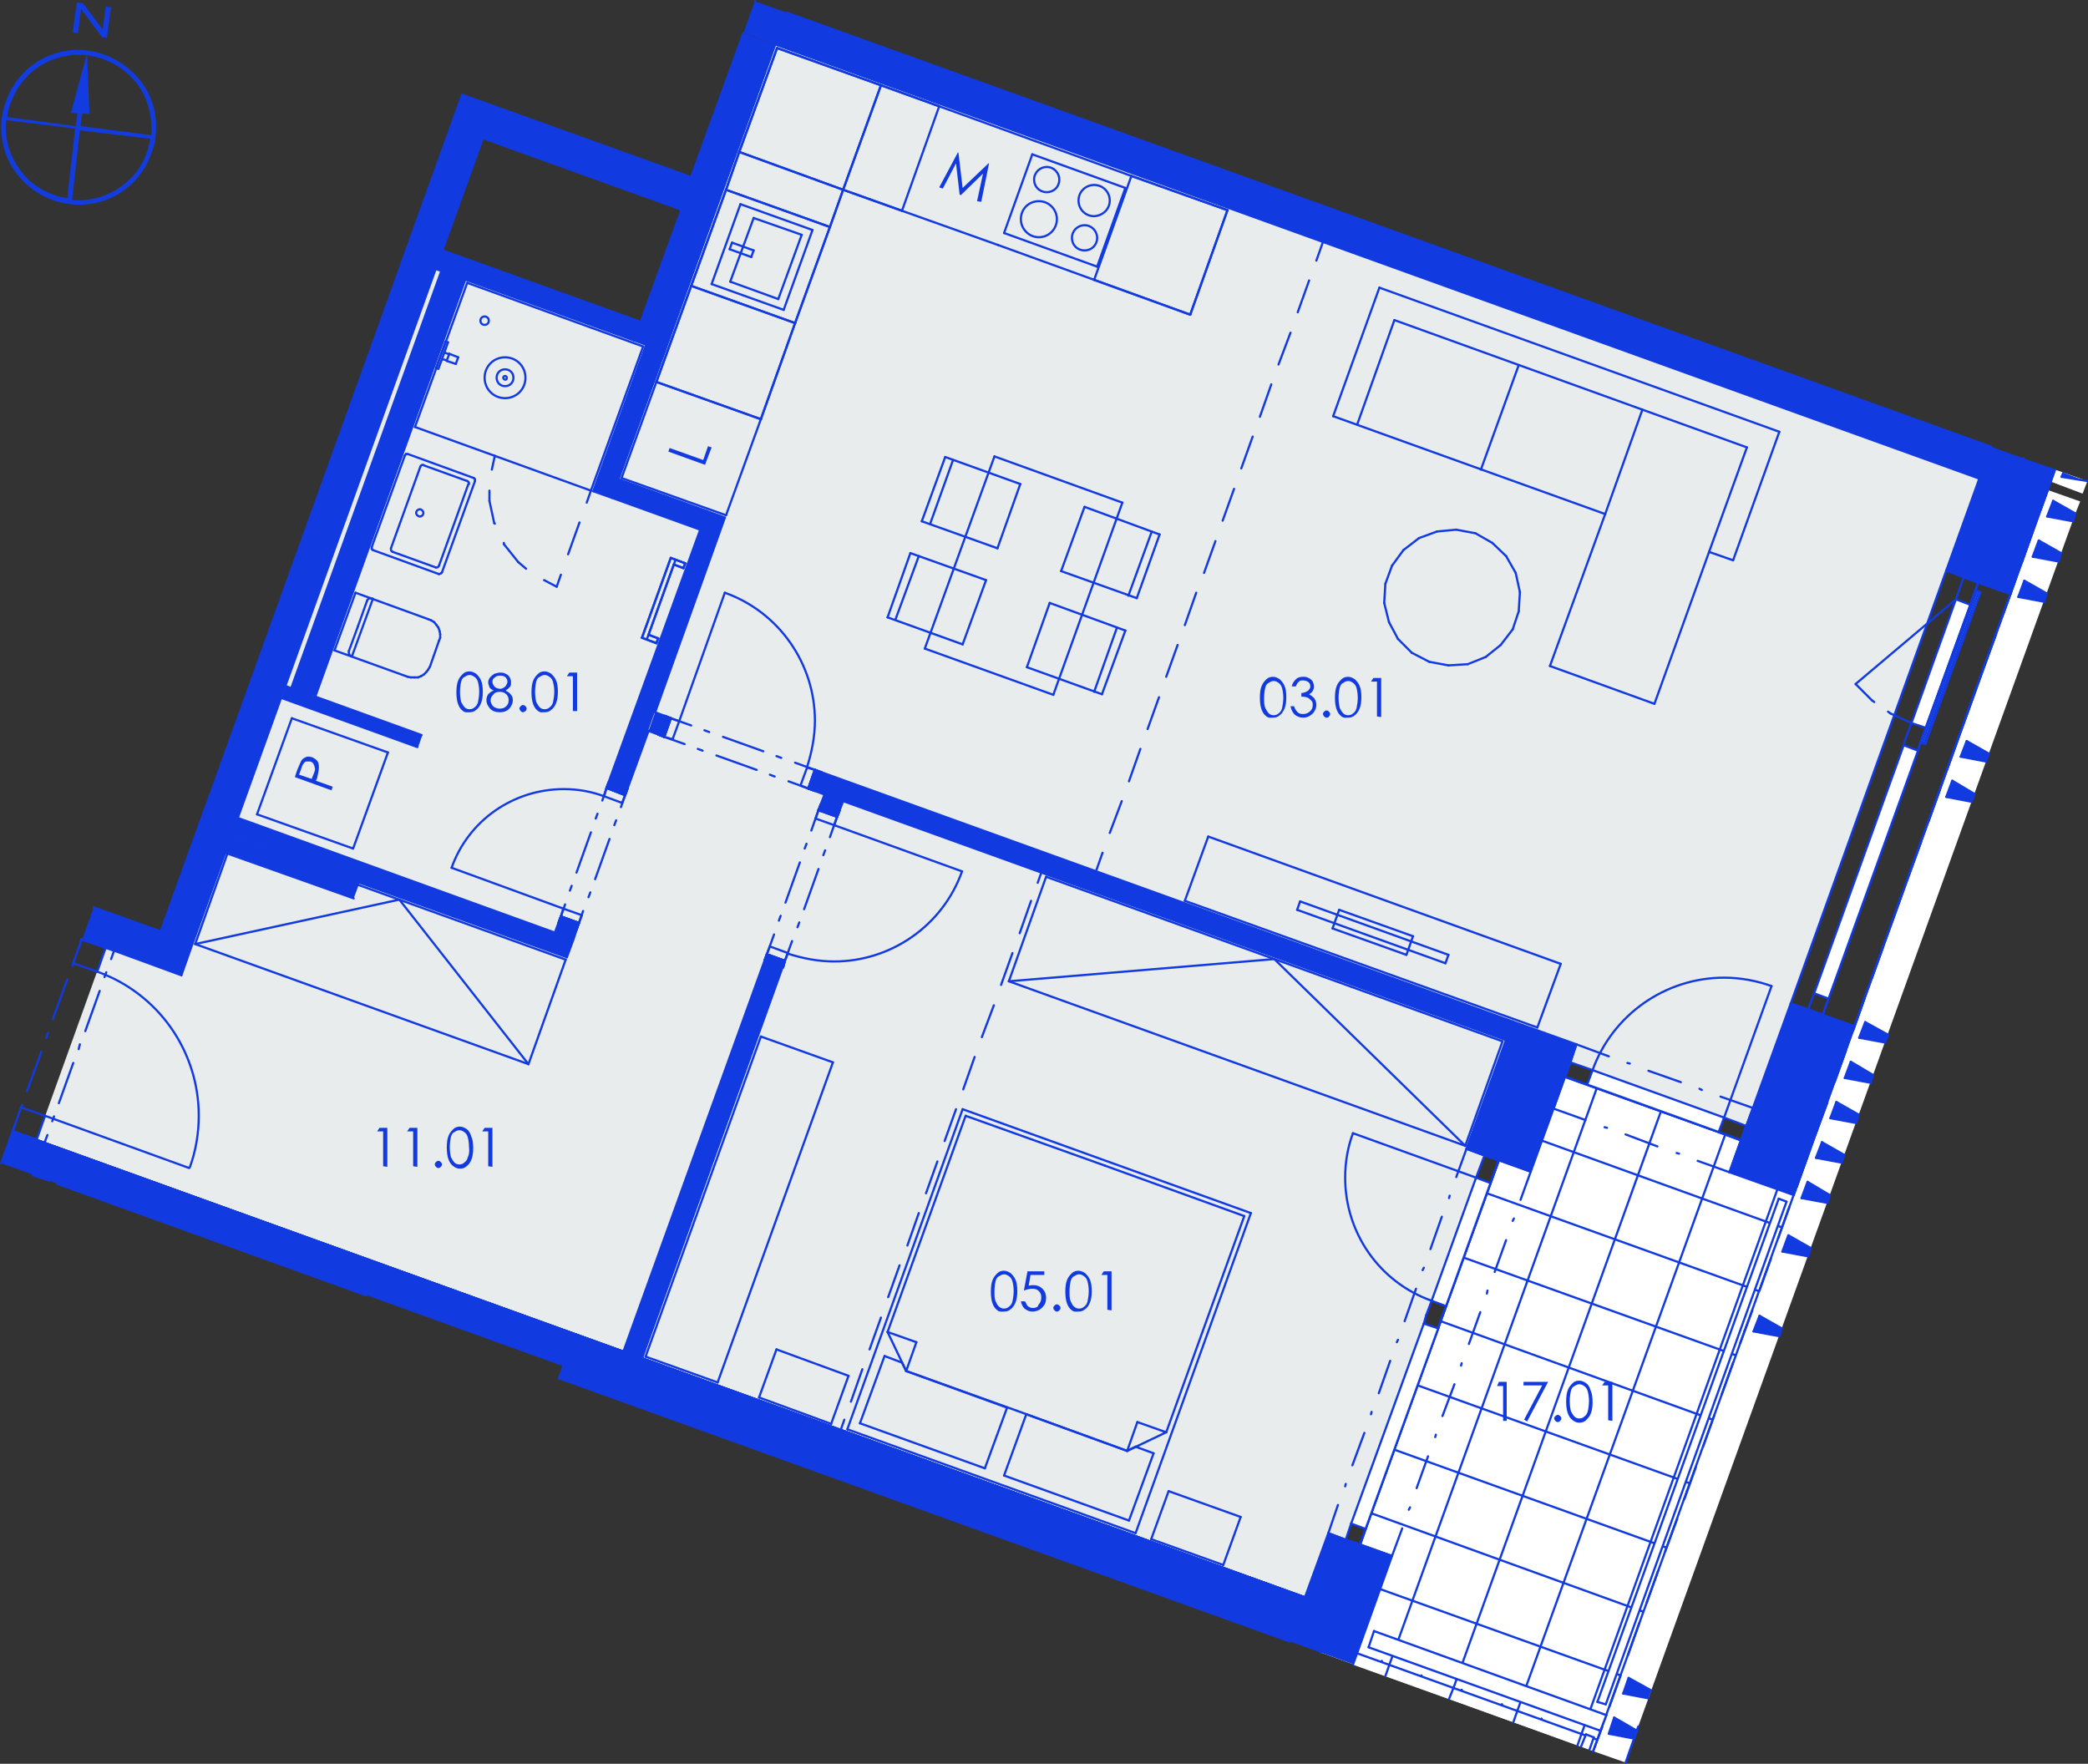 <?xml version="1.0" encoding="utf-8"?>
<!-- Generator: Adobe Illustrator 28.0.0, SVG Export Plug-In . SVG Version: 6.00 Build 0)  -->
<svg version="1.1" id="Layer_1" xmlns="http://www.w3.org/2000/svg" xmlns:xlink="http://www.w3.org/1999/xlink" x="0px" y="0px"
	 viewBox="0 0 347.7 293.7" style="enable-background:new 0 0 347.7 293.7;" xml:space="preserve">
<rect x="0" y="0" width="347.7" height="293.7" fill="#333333" stroke="none"/>
<style type="text/css">
	.st0{fill-rule:evenodd;clip-rule:evenodd;fill:#FFFFFF;}
	.st1{opacity:0.753;fill-rule:evenodd;clip-rule:evenodd;fill:#259B64;enable-background:new    ;}
	.st2{fill-rule:evenodd;clip-rule:evenodd;fill:#E9ECED;}
	.st3{fill:none;stroke:#113AE0;stroke-width:0.36;stroke-linecap:round;stroke-linejoin:round;stroke-miterlimit:10;}
	.st4{fill:none;}
	.st5{fill-rule:evenodd;clip-rule:evenodd;fill:#113AE0;}
	.st6{fill:#123BE0;}
</style>
<g>
	<polyline class="st0" points="131,2.1 131,2.1 331.6,74.4 331.6,74.4 131,2.1 	"/>
	<polyline class="st0" points="109.1,118.6 120.7,86.2 103,79.8 129.1,7.4 329.6,79.7 290.8,187.5 261.5,176.9 262.5,173.9 
		109.1,118.6 	"/>
	<polyline class="st0" points="59.1,65.5 66.3,45.5 59.1,65.5 	"/>
	<polyline class="st0" points="98.8,81.8 116.6,88.2 92.4,155.3 39.6,136.2 46.8,116.2 69.5,124.4 70.2,122.4 52.5,116 77.5,46.5 
		107.6,57.4 98.8,81.8 	"/>
	<polyline class="st0" points="106.9,226.2 140.4,133.4 250.8,173.2 244.2,191.3 247.2,192.4 224.1,256.4 221.2,255.3 217.3,266 
		106.9,226.2 	"/>
	<polyline class="st0" points="7.4,190.3 19,158.3 30.2,162.4 37.5,142.1 58.9,149.6 59.8,147 94.4,159.4 108,121.7 137.3,132.3 
		103.8,225.1 7.4,190.3 	"/>
	<polyline class="st0" points="258.7,184.6 296,198.1 264.8,284.6 227.5,271.2 258.7,184.6 	"/>
	<polyline class="st0" points="262.7,290.6 225.3,277.2 226.5,273.8 263.9,287.3 262.7,290.6 	"/>
	<polyline class="st1" points="90.7,226.4 8.2,196.6 8.2,196.6 90.7,226.4 	"/>
	<polyline class="st2" points="17.6,157.8 30.2,162.4 72.6,44.8 110.7,58.5 129.1,7.4 329.6,79.7 290.8,187.5 261.5,176.9 
		262.5,173.9 251.9,170.1 244.2,191.3 247.2,192.4 224.1,256.4 221.2,255.3 217.3,266 6.1,189.8 17.6,157.8 	"/>
	<polyline class="st1" points="26.8,155.1 77,15.8 26.8,155.1 	"/>
	<polyline class="st1" points="331.6,74.4 131,2.1 131,2.1 331.6,74.4 331.6,74.4 	"/>
	<line class="st3" x1="336.9" y1="76.3" x2="335.9" y2="79"/>
	<line class="st3" x1="336.9" y1="76.3" x2="335.9" y2="79"/>
	<line class="st3" x1="336.9" y1="76.3" x2="335.9" y2="79"/>
	<line class="st3" x1="336.9" y1="76.3" x2="335.9" y2="79"/>
	<line class="st3" x1="336.9" y1="76.3" x2="335.9" y2="79"/>
	<polyline class="st0" points="255.3,177.4 300.6,193.7 266.1,289.6 220.7,273.2 255.3,177.4 	"/>
	<g>
		<line class="st3" x1="224.5" y1="262.7" x2="269.9" y2="279"/>
		<line class="st3" x1="228.4" y1="252" x2="273.7" y2="268.4"/>
		<line class="st3" x1="232.2" y1="241.4" x2="277.5" y2="257.7"/>
		<line class="st3" x1="236.1" y1="230.7" x2="281.4" y2="247"/>
		<line class="st3" x1="239.9" y1="220" x2="285.2" y2="236.4"/>
		<line class="st3" x1="243.7" y1="209.4" x2="289.1" y2="225.7"/>
		<line class="st3" x1="247.6" y1="198.7" x2="292.9" y2="215"/>
		<line class="st3" x1="251.4" y1="188" x2="296.8" y2="204.4"/>
		<line class="st3" x1="255.3" y1="177.4" x2="300.6" y2="193.7"/>
		<line class="st3" x1="263.4" y1="288.6" x2="297.9" y2="192.7"/>
		<line class="st3" x1="252.7" y1="284.8" x2="287.3" y2="188.9"/>
		<line class="st3" x1="242.1" y1="280.9" x2="276.6" y2="185"/>
		<line class="st3" x1="231.4" y1="277.1" x2="265.9" y2="181.2"/>
		<line class="st3" x1="220.7" y1="273.2" x2="255.3" y2="177.4"/>
	</g>
	<line class="st3" x1="255.3" y1="177.4" x2="255.3" y2="177.4"/>
	<line class="st3" x1="254.8" y1="178.6" x2="254.8" y2="178.6"/>
	<line class="st3" x1="252.4" y1="185.3" x2="252.4" y2="185.3"/>
	<line class="st3" x1="250" y1="192" x2="250" y2="192"/>
	<line class="st3" x1="247.6" y1="198.6" x2="247.6" y2="198.6"/>
	<line class="st3" x1="245.2" y1="205.3" x2="245.2" y2="205.3"/>
	<line class="st3" x1="242.8" y1="212" x2="242.8" y2="212"/>
	<line class="st3" x1="240.4" y1="218.6" x2="240.4" y2="218.6"/>
	<line class="st3" x1="238" y1="225.3" x2="238" y2="225.3"/>
	<line class="st3" x1="235.6" y1="232" x2="235.6" y2="232"/>
	<line class="st3" x1="233.2" y1="238.6" x2="233.2" y2="238.6"/>
	<line class="st3" x1="230.8" y1="245.3" x2="230.8" y2="245.3"/>
	<line class="st3" x1="228.4" y1="252" x2="228.4" y2="252"/>
	<line class="st3" x1="226" y1="258.6" x2="226" y2="258.6"/>
	<line class="st3" x1="223.6" y1="265.3" x2="223.6" y2="265.3"/>
	<line class="st3" x1="221.2" y1="272" x2="221.2" y2="272"/>
	<line class="st3" x1="220.7" y1="273.2" x2="220.7" y2="273.2"/>
	<line class="st3" x1="220.7" y1="273.2" x2="220.7" y2="273.2"/>
	<line class="st3" x1="223.4" y1="274.2" x2="223.4" y2="274.2"/>
	<line class="st3" x1="230.1" y1="276.6" x2="230.1" y2="276.6"/>
	<line class="st3" x1="236.7" y1="279" x2="236.7" y2="279"/>
	<line class="st3" x1="243.4" y1="281.4" x2="243.4" y2="281.4"/>
	<line class="st3" x1="250.1" y1="283.8" x2="250.1" y2="283.8"/>
	<line class="st3" x1="256.7" y1="286.2" x2="256.7" y2="286.2"/>
	<line class="st3" x1="263.4" y1="288.6" x2="263.4" y2="288.6"/>
	<line class="st3" x1="266.1" y1="289.6" x2="266.1" y2="289.6"/>
	<line class="st3" x1="266.1" y1="289.6" x2="266.1" y2="289.6"/>
	<line class="st3" x1="266.5" y1="288.3" x2="266.5" y2="288.3"/>
	<line class="st3" x1="268.9" y1="281.6" x2="268.9" y2="281.6"/>
	<line class="st3" x1="271.3" y1="275" x2="271.3" y2="275"/>
	<line class="st3" x1="273.7" y1="268.3" x2="273.7" y2="268.3"/>
	<line class="st3" x1="276.1" y1="261.6" x2="276.1" y2="261.6"/>
	<line class="st3" x1="278.5" y1="255" x2="278.5" y2="255"/>
	<line class="st3" x1="280.9" y1="248.3" x2="280.9" y2="248.3"/>
	<line class="st3" x1="283.3" y1="241.6" x2="283.3" y2="241.6"/>
	<line class="st3" x1="285.7" y1="235" x2="285.7" y2="235"/>
	<line class="st3" x1="288.1" y1="228.3" x2="288.1" y2="228.3"/>
	<line class="st3" x1="290.5" y1="221.6" x2="290.5" y2="221.6"/>
	<line class="st3" x1="292.9" y1="215" x2="292.9" y2="215"/>
	<line class="st3" x1="295.3" y1="208.3" x2="295.3" y2="208.3"/>
	<line class="st3" x1="297.7" y1="201.6" x2="297.7" y2="201.6"/>
	<line class="st3" x1="300.2" y1="195" x2="300.2" y2="195"/>
	<line class="st3" x1="300.6" y1="193.7" x2="300.6" y2="193.7"/>
	<line class="st3" x1="300.6" y1="193.7" x2="300.6" y2="193.7"/>
	<line class="st3" x1="297.9" y1="192.7" x2="297.9" y2="192.7"/>
	<line class="st3" x1="291.3" y1="190.3" x2="291.3" y2="190.3"/>
	<line class="st3" x1="284.6" y1="187.9" x2="284.6" y2="187.9"/>
	<line class="st3" x1="277.9" y1="185.5" x2="277.9" y2="185.5"/>
	<line class="st3" x1="271.3" y1="183.1" x2="271.3" y2="183.1"/>
	<line class="st3" x1="264.6" y1="180.7" x2="264.6" y2="180.7"/>
	<line class="st3" x1="257.9" y1="178.3" x2="257.9" y2="178.3"/>
	<line class="st3" x1="255.3" y1="177.4" x2="255.3" y2="177.4"/>
	<line class="st3" x1="222.6" y1="267.9" x2="2.1" y2="188.4"/>
	<line class="st3" x1="335.9" y1="79" x2="295.3" y2="191.8"/>
	<line class="st3" x1="295.3" y1="191.8" x2="255.3" y2="177.4"/>
	<line class="st3" x1="255.3" y1="177.4" x2="222.6" y2="267.9"/>
	<polyline class="st0" points="265.3,291.6 220,275.2 220.7,273.2 266.1,289.6 265.3,291.6 	"/>
	<g>
		<line class="st3" x1="220.7" y1="273.4" x2="266" y2="289.7"/>
		<line class="st3" x1="262.7" y1="290.6" x2="263.4" y2="288.6"/>
		<line class="st3" x1="252" y1="286.8" x2="252.7" y2="284.8"/>
		<line class="st3" x1="241.3" y1="282.9" x2="242.1" y2="280.9"/>
		<line class="st3" x1="230.7" y1="279.1" x2="231.4" y2="277.1"/>
		<line class="st3" x1="220" y1="275.2" x2="220.7" y2="273.2"/>
	</g>
	<line class="st3" x1="220.7" y1="273.2" x2="220.7" y2="273.2"/>
	<line class="st3" x1="266.1" y1="289.6" x2="266.1" y2="289.6"/>
	<line class="st3" x1="266.1" y1="289.6" x2="266.1" y2="289.6"/>
	<line class="st3" x1="263.4" y1="288.6" x2="263.4" y2="288.6"/>
	<line class="st3" x1="256.7" y1="286.2" x2="256.7" y2="286.2"/>
	<line class="st3" x1="250.1" y1="283.8" x2="250.1" y2="283.8"/>
	<line class="st3" x1="243.4" y1="281.4" x2="243.4" y2="281.4"/>
	<line class="st3" x1="236.7" y1="279" x2="236.7" y2="279"/>
	<line class="st3" x1="230.1" y1="276.6" x2="230.1" y2="276.6"/>
	<line class="st3" x1="223.4" y1="274.2" x2="223.4" y2="274.2"/>
	<line class="st3" x1="220.7" y1="273.2" x2="220.7" y2="273.2"/>
	<line class="st3" x1="220" y1="275.2" x2="222.6" y2="267.9"/>
	<line class="st3" x1="222.6" y1="267.9" x2="2.1" y2="188.4"/>
	<line class="st3" x1="220" y1="275.2" x2="222.6" y2="267.9"/>
	<line class="st3" x1="222.6" y1="267.9" x2="2.1" y2="188.4"/>
	<line class="st3" x1="220" y1="275.2" x2="222.6" y2="267.9"/>
	<line class="st3" x1="222.6" y1="267.9" x2="2.1" y2="188.4"/>
	<line class="st3" x1="222.6" y1="267.9" x2="7.4" y2="190.3"/>
	<line class="st3" x1="5.5" y1="195.7" x2="8.2" y2="196.6"/>
	<line class="st3" x1="93.8" y1="227.5" x2="220.7" y2="273.2"/>
	<line class="st3" x1="6.1" y1="189.8" x2="7.4" y2="190.3"/>
	<line class="st3" x1="2.1" y1="188.4" x2="6.1" y2="189.8"/>
	<line class="st3" x1="17.6" y1="157.8" x2="19" y2="158.3"/>
	<line class="st3" x1="13.6" y1="156.4" x2="17.6" y2="157.8"/>
	<line class="st3" x1="5.5" y1="195.7" x2="5.5" y2="195.7"/>
	<line class="st3" x1="7.4" y1="190.3" x2="7.4" y2="190.3"/>
	<line class="st3" x1="2.1" y1="188.4" x2="0.2" y2="193.7"/>
	<line class="st3" x1="13.6" y1="156.4" x2="13.2" y2="157.7"/>
	<line class="st3" x1="13.6" y1="156.4" x2="13.6" y2="156.4"/>
	<line class="st3" x1="12.3" y1="160" x2="12.1" y2="160.8"/>
	<line class="st3" x1="11.2" y1="163.1" x2="8.8" y2="169.7"/>
	<line class="st3" x1="8" y1="172" x2="7.7" y2="172.8"/>
	<line class="st3" x1="6.9" y1="175.1" x2="4.5" y2="181.7"/>
	<line class="st3" x1="3.7" y1="184" x2="3.4" y2="184.8"/>
	<line class="st3" x1="2.6" y1="187.1" x2="2.1" y2="188.4"/>
	<line class="st3" x1="19" y1="158.3" x2="18.5" y2="159.7"/>
	<line class="st3" x1="17.7" y1="161.9" x2="17.4" y2="162.7"/>
	<line class="st3" x1="16.6" y1="165" x2="14.2" y2="171.7"/>
	<line class="st3" x1="13.3" y1="173.9" x2="13.1" y2="174.7"/>
	<line class="st3" x1="12.2" y1="177" x2="9.8" y2="183.7"/>
	<line class="st3" x1="9" y1="185.9" x2="8.7" y2="186.7"/>
	<line class="st3" x1="7.9" y1="189" x2="7.4" y2="190.3"/>
	<g>
		<path class="st3" d="M16.2,161.8c10.1,3.6,16.9,13.2,16.9,24c0,2.9-0.5,5.9-1.5,8.6"/>
	</g>
	<line class="st3" x1="13.6" y1="156.4" x2="12.2" y2="160.4"/>
	<line class="st3" x1="13.6" y1="156.4" x2="13.6" y2="156.4"/>
	<line class="st3" x1="12.2" y1="160.4" x2="16.2" y2="161.8"/>
	<line class="st3" x1="16.2" y1="161.8" x2="17.6" y2="157.8"/>
	<line class="st3" x1="17.6" y1="157.8" x2="13.6" y2="156.4"/>
	<line class="st3" x1="6.1" y1="189.8" x2="7.5" y2="185.8"/>
	<line class="st3" x1="7.5" y1="185.8" x2="3.5" y2="184.4"/>
	<line class="st3" x1="3.5" y1="184.4" x2="2.1" y2="188.4"/>
	<line class="st3" x1="2.1" y1="188.4" x2="6.1" y2="189.8"/>
	<line class="st3" x1="7.5" y1="185.8" x2="31.5" y2="194.5"/>
	<line class="st3" x1="13.6" y1="156.4" x2="17.6" y2="157.8"/>
	<line class="st3" x1="13.6" y1="156.4" x2="17.6" y2="157.8"/>
	<line class="st3" x1="17.6" y1="157.8" x2="19" y2="158.3"/>
	<line class="st3" x1="2.1" y1="188.4" x2="6.1" y2="189.8"/>
	<line class="st3" x1="2.1" y1="188.4" x2="6.1" y2="189.8"/>
	<line class="st3" x1="6.1" y1="189.8" x2="7.4" y2="190.3"/>
	<line class="st3" x1="30.2" y1="162.4" x2="32.1" y2="157"/>
	<line class="st3" x1="19" y1="158.3" x2="30.2" y2="162.4"/>
	<line class="st3" x1="26.8" y1="155.1" x2="15.6" y2="151.1"/>
	<polyline class="st0" points="270.7,293.5 265.3,291.6 341,81.6 346.4,83.5 345.6,85.5 272.8,287.5 270.7,293.5 	"/>
	<line class="st3" x1="270.7" y1="293.5" x2="272.8" y2="287.5"/>
	<line class="st3" x1="341" y1="81.6" x2="265.3" y2="291.6"/>
	<polyline class="st0" points="346.8,82.2 341.5,80.2 342.2,78.2 347.6,80.1 346.8,82.2 	"/>
	<line class="st3" x1="342.2" y1="78.2" x2="341.5" y2="80.2"/>
	<polyline class="st0" points="227.9,274.3 228.8,271.6 267.5,285.6 266.5,288.2 227.9,274.3 	"/>
	<line class="st3" x1="227.9" y1="274.3" x2="266.5" y2="288.2"/>
	<line class="st3" x1="267.5" y1="285.6" x2="266.5" y2="288.2"/>
	<line class="st3" x1="267.5" y1="285.6" x2="228.8" y2="271.6"/>
	<line class="st3" x1="228.8" y1="271.6" x2="227.9" y2="274.3"/>
	<line class="st3" x1="331.6" y1="74.4" x2="131" y2="2.1"/>
	<line class="st3" x1="129.1" y1="7.4" x2="329.6" y2="79.7"/>
	<line class="st3" x1="93.1" y1="229.5" x2="93.8" y2="227.5"/>
	<line class="st3" x1="61" y1="215.7" x2="9.5" y2="197.1"/>
	<line class="st3" x1="260.6" y1="179.3" x2="255.3" y2="177.4"/>
	<line class="st3" x1="251.9" y1="170.1" x2="257.2" y2="172"/>
	<line class="st3" x1="220" y1="275.2" x2="226.5" y2="257.2"/>
	<line class="st3" x1="249.6" y1="193.2" x2="255.3" y2="177.4"/>
	<line class="st3" x1="224.1" y1="256.4" x2="221.2" y2="255.3"/>
	<line class="st3" x1="231.8" y1="259.1" x2="226.5" y2="257.2"/>
	<line class="st3" x1="226.5" y1="257.2" x2="224.1" y2="256.4"/>
	<line class="st3" x1="247.2" y1="192.4" x2="244.2" y2="191.3"/>
	<line class="st3" x1="254.9" y1="195.1" x2="249.6" y2="193.2"/>
	<line class="st3" x1="249.6" y1="193.2" x2="247.2" y2="192.4"/>
	<line class="st3" x1="251.9" y1="170.1" x2="244.2" y2="191.3"/>
	<line class="st3" x1="221.2" y1="255.3" x2="217.3" y2="266"/>
	<line class="st3" x1="215.4" y1="271.3" x2="214.7" y2="273.3"/>
	<line class="st3" x1="225.3" y1="277.2" x2="231.8" y2="259.1"/>
	<line class="st3" x1="254.9" y1="195.1" x2="258.7" y2="184.6"/>
	<line class="st3" x1="254.9" y1="195.1" x2="253.2" y2="199.8"/>
	<line class="st3" x1="252.1" y1="202.9" x2="251.9" y2="203.3"/>
	<line class="st3" x1="250.8" y1="206.5" x2="248.9" y2="211.8"/>
	<line class="st3" x1="247.7" y1="214.9" x2="247.6" y2="215.4"/>
	<line class="st3" x1="246.5" y1="218.5" x2="244.6" y2="223.8"/>
	<line class="st3" x1="243.4" y1="227" x2="243.3" y2="227.4"/>
	<line class="st3" x1="242.2" y1="230.5" x2="240.2" y2="235.8"/>
	<line class="st3" x1="239.1" y1="238.9" x2="239" y2="239.3"/>
	<line class="st3" x1="237.8" y1="242.5" x2="235.9" y2="247.8"/>
	<line class="st3" x1="234.8" y1="251" x2="234.6" y2="251.4"/>
	<line class="st3" x1="233.5" y1="254.5" x2="231.8" y2="259.1"/>
	<line class="st3" x1="244.2" y1="191.3" x2="242.5" y2="196"/>
	<line class="st3" x1="241.4" y1="199.1" x2="241.3" y2="199.5"/>
	<line class="st3" x1="240.1" y1="202.6" x2="238.2" y2="208"/>
	<line class="st3" x1="237.1" y1="211.1" x2="236.9" y2="211.5"/>
	<line class="st3" x1="235.8" y1="214.6" x2="233.9" y2="220"/>
	<line class="st3" x1="232.8" y1="223.1" x2="232.6" y2="223.5"/>
	<line class="st3" x1="231.5" y1="226.6" x2="229.6" y2="232"/>
	<line class="st3" x1="228.4" y1="235.1" x2="228.3" y2="235.5"/>
	<line class="st3" x1="227.2" y1="238.6" x2="225.2" y2="244"/>
	<line class="st3" x1="224.1" y1="247.1" x2="224" y2="247.5"/>
	<line class="st3" x1="222.8" y1="250.6" x2="221.2" y2="255.3"/>
	<polyline class="st0" points="245.8,196.1 238.4,216.6 240.8,217.5 248.2,197 245.8,196.1 	"/>
	<polyline class="st0" points="237.1,220.4 225,253.7 227.4,254.6 239.5,221.2 237.1,220.4 	"/>
	<line class="st3" x1="247.2" y1="192.4" x2="245.8" y2="196.1"/>
	<line class="st3" x1="245.8" y1="196.1" x2="248.2" y2="197"/>
	<line class="st3" x1="248.2" y1="197" x2="249.6" y2="193.2"/>
	<line class="st3" x1="239.9" y1="219.9" x2="240.8" y2="217.5"/>
	<line class="st3" x1="240.8" y1="217.5" x2="238.4" y2="216.6"/>
	<line class="st3" x1="238.4" y1="216.6" x2="237.5" y2="219"/>
	<line class="st3" x1="245.8" y1="196.1" x2="238.4" y2="216.6"/>
	<line class="st3" x1="240.8" y1="217.5" x2="248.2" y2="197"/>
	<line class="st3" x1="245.8" y1="196.1" x2="225.3" y2="188.7"/>
	<line class="st3" x1="237.5" y1="219" x2="237.1" y2="220.4"/>
	<line class="st3" x1="237.1" y1="220.4" x2="239.5" y2="221.2"/>
	<line class="st3" x1="239.5" y1="221.2" x2="239.9" y2="219.9"/>
	<line class="st3" x1="226.5" y1="257.2" x2="227.4" y2="254.6"/>
	<line class="st3" x1="227.4" y1="254.6" x2="225" y2="253.7"/>
	<line class="st3" x1="225" y1="253.7" x2="224.1" y2="256.4"/>
	<line class="st3" x1="237.1" y1="220.4" x2="225" y2="253.7"/>
	<line class="st3" x1="227.4" y1="254.6" x2="239.5" y2="221.2"/>
	<g>
		<path class="st3" d="M238.4,216.6c-8.7-3.1-14.4-11.3-14.4-20.5c0-2.5,0.4-5,1.3-7.4"/>
	</g>
	<line class="st3" x1="249.6" y1="193.2" x2="247.2" y2="192.4"/>
	<line class="st3" x1="249.6" y1="193.2" x2="247.2" y2="192.4"/>
	<line class="st3" x1="254.9" y1="195.1" x2="249.6" y2="193.2"/>
	<line class="st3" x1="247.2" y1="192.4" x2="244.2" y2="191.3"/>
	<line class="st3" x1="226.5" y1="257.2" x2="224.1" y2="256.4"/>
	<line class="st3" x1="226.5" y1="257.2" x2="224.1" y2="256.4"/>
	<line class="st3" x1="231.8" y1="259.1" x2="226.5" y2="257.2"/>
	<line class="st3" x1="224.1" y1="256.4" x2="221.2" y2="255.3"/>
	<line class="st3" x1="295.3" y1="191.8" x2="297.2" y2="186.4"/>
	<line class="st3" x1="298.7" y1="199" x2="300.6" y2="193.7"/>
	<line class="st3" x1="260.6" y1="179.3" x2="255.3" y2="177.4"/>
	<line class="st3" x1="289.9" y1="189.9" x2="295.3" y2="191.8"/>
	<line class="st3" x1="261.5" y1="176.9" x2="262.5" y2="173.9"/>
	<line class="st3" x1="258.7" y1="184.6" x2="260.6" y2="179.3"/>
	<line class="st3" x1="260.6" y1="179.3" x2="261.5" y2="176.9"/>
	<line class="st3" x1="290.8" y1="187.5" x2="291.9" y2="184.5"/>
	<line class="st3" x1="288" y1="195.2" x2="289.9" y2="189.9"/>
	<line class="st3" x1="289.9" y1="189.9" x2="290.8" y2="187.5"/>
	<line class="st3" x1="288" y1="195.2" x2="298.7" y2="199"/>
	<line class="st3" x1="262.5" y1="173.9" x2="257.2" y2="172"/>
	<line class="st3" x1="288" y1="195.2" x2="282.7" y2="193.3"/>
	<line class="st3" x1="279.6" y1="192.1" x2="279.2" y2="192"/>
	<line class="st3" x1="276" y1="190.9" x2="270.7" y2="188.9"/>
	<line class="st3" x1="267.6" y1="187.8" x2="267.2" y2="187.7"/>
	<line class="st3" x1="264" y1="186.5" x2="258.7" y2="184.6"/>
	<line class="st3" x1="291.9" y1="184.5" x2="286.5" y2="182.6"/>
	<line class="st3" x1="283.4" y1="181.5" x2="283" y2="181.3"/>
	<line class="st3" x1="279.9" y1="180.2" x2="274.5" y2="178.3"/>
	<line class="st3" x1="271.4" y1="177.1" x2="271" y2="177"/>
	<line class="st3" x1="267.9" y1="175.9" x2="262.5" y2="173.9"/>
	<polyline class="st0" points="287.1,186.1 265.2,178.2 264.3,180.6 286.2,188.5 287.1,186.1 	"/>
	<line class="st3" x1="290.8" y1="187.5" x2="287.1" y2="186.1"/>
	<line class="st3" x1="287.1" y1="186.1" x2="286.2" y2="188.5"/>
	<line class="st3" x1="286.2" y1="188.5" x2="289.9" y2="189.9"/>
	<line class="st3" x1="260.6" y1="179.3" x2="264.3" y2="180.6"/>
	<line class="st3" x1="264.3" y1="180.6" x2="265.2" y2="178.2"/>
	<line class="st3" x1="265.2" y1="178.2" x2="261.5" y2="176.9"/>
	<line class="st3" x1="287.1" y1="186.1" x2="265.2" y2="178.2"/>
	<line class="st3" x1="264.3" y1="180.6" x2="286.2" y2="188.5"/>
	<line class="st3" x1="287.1" y1="186.1" x2="295" y2="164.2"/>
	<g>
		<path class="st3" d="M265.2,178.2c3.3-9.2,12.1-15.4,21.9-15.4c2.7,0,5.4,0.5,7.9,1.4"/>
	</g>
	<line class="st3" x1="289.9" y1="189.9" x2="290.8" y2="187.5"/>
	<line class="st3" x1="289.9" y1="189.9" x2="290.8" y2="187.5"/>
	<line class="st3" x1="288" y1="195.2" x2="289.9" y2="189.9"/>
	<line class="st3" x1="290.8" y1="187.5" x2="291.9" y2="184.5"/>
	<line class="st3" x1="260.6" y1="179.3" x2="261.5" y2="176.9"/>
	<line class="st3" x1="260.6" y1="179.3" x2="261.5" y2="176.9"/>
	<line class="st3" x1="258.7" y1="184.6" x2="260.6" y2="179.3"/>
	<line class="st3" x1="261.5" y1="176.9" x2="262.5" y2="173.9"/>
	<line class="st3" x1="295.3" y1="191.8" x2="297.2" y2="186.4"/>
	<line class="st3" x1="297.2" y1="186.4" x2="303.5" y2="169"/>
	<line class="st3" x1="329.4" y1="97" x2="336.9" y2="76.3"/>
	<line class="st3" x1="301.1" y1="168.1" x2="298.2" y2="167.1"/>
	<line class="st3" x1="308.8" y1="170.9" x2="303.5" y2="169"/>
	<line class="st3" x1="303.5" y1="169" x2="301.1" y2="168.1"/>
	<line class="st3" x1="327" y1="96.1" x2="324.1" y2="95"/>
	<line class="st3" x1="334.8" y1="98.9" x2="329.4" y2="97"/>
	<line class="st3" x1="329.4" y1="97" x2="327" y2="96.1"/>
	<line class="st3" x1="331.6" y1="74.4" x2="331.6" y2="74.4"/>
	<line class="st3" x1="329.6" y1="79.7" x2="324.1" y2="95"/>
	<line class="st3" x1="298.2" y1="167.1" x2="291.9" y2="184.5"/>
	<line class="st3" x1="300.6" y1="193.7" x2="308.8" y2="170.9"/>
	<line class="st3" x1="334.8" y1="98.9" x2="342.2" y2="78.2"/>
	<line class="st3" x1="334.8" y1="98.9" x2="308.8" y2="170.9"/>
	<line class="st3" x1="324.1" y1="95" x2="298.2" y2="167.1"/>
	<polyline class="st0" points="325.7,99.8 328.1,100.7 320.7,121.2 318.3,120.4 325.7,99.8 	"/>
	<polyline class="st0" points="317,124.1 319.4,125 304.5,166.3 302.1,165.4 317,124.1 	"/>
	<line class="st3" x1="327" y1="96.1" x2="325.7" y2="99.8"/>
	<line class="st3" x1="325.7" y1="99.8" x2="328.1" y2="100.7"/>
	<line class="st3" x1="328.1" y1="100.7" x2="329.4" y2="97"/>
	<line class="st3" x1="319.8" y1="123.6" x2="320.7" y2="121.2"/>
	<line class="st3" x1="320.7" y1="121.2" x2="318.3" y2="120.4"/>
	<line class="st3" x1="318.3" y1="120.4" x2="317.4" y2="122.8"/>
	<line class="st3" x1="325.7" y1="99.8" x2="318.3" y2="120.4"/>
	<line class="st3" x1="320.7" y1="121.2" x2="328.1" y2="100.7"/>
	<line class="st3" x1="325.7" y1="99.8" x2="309" y2="113.9"/>
	<line class="st3" x1="317.4" y1="122.8" x2="317" y2="124.1"/>
	<line class="st3" x1="317" y1="124.1" x2="319.4" y2="125"/>
	<line class="st3" x1="319.4" y1="125" x2="319.8" y2="123.6"/>
	<line class="st3" x1="303.5" y1="169" x2="304.5" y2="166.3"/>
	<line class="st3" x1="304.5" y1="166.3" x2="302.1" y2="165.4"/>
	<line class="st3" x1="302.1" y1="165.4" x2="301.1" y2="168.1"/>
	<line class="st3" x1="317" y1="124.1" x2="302.1" y2="165.4"/>
	<line class="st3" x1="304.5" y1="166.3" x2="319.4" y2="125"/>
	<line class="st3" x1="318.3" y1="120.4" x2="314.8" y2="118.8"/>
	<line class="st3" x1="314.8" y1="118.8" x2="314.4" y2="118.5"/>
	<line class="st3" x1="312.1" y1="116.9" x2="311.7" y2="116.6"/>
	<line class="st3" x1="311.7" y1="116.6" x2="309" y2="113.9"/>
	<line class="st3" x1="329.4" y1="97" x2="327" y2="96.1"/>
	<line class="st3" x1="329.4" y1="97" x2="327" y2="96.1"/>
	<line class="st3" x1="334.8" y1="98.9" x2="329.4" y2="97"/>
	<line class="st3" x1="327" y1="96.1" x2="324.1" y2="95"/>
	<line class="st3" x1="303.5" y1="169" x2="301.1" y2="168.1"/>
	<line class="st3" x1="303.5" y1="169" x2="301.1" y2="168.1"/>
	<line class="st3" x1="308.8" y1="170.9" x2="303.5" y2="169"/>
	<line class="st3" x1="301.1" y1="168.1" x2="298.2" y2="167.1"/>
	<line class="st3" x1="94.4" y1="159.4" x2="95.5" y2="156.4"/>
	<line class="st3" x1="38.5" y1="139.3" x2="94.4" y2="159.4"/>
	<line class="st3" x1="92.4" y1="155.3" x2="39.6" y2="136.2"/>
	<line class="st3" x1="106.7" y1="53.6" x2="105.6" y2="56.7"/>
	<line class="st3" x1="72.6" y1="44.8" x2="105.6" y2="56.7"/>
	<line class="st3" x1="106.7" y1="53.6" x2="73.7" y2="41.7"/>
	<line class="st3" x1="136.3" y1="134.9" x2="136.7" y2="133.9"/>
	<line class="st3" x1="139.4" y1="136" x2="139.8" y2="135"/>
	<line class="st3" x1="139.4" y1="136" x2="136.3" y2="134.9"/>
	<line class="st3" x1="127.7" y1="158.9" x2="127.3" y2="160"/>
	<line class="st3" x1="130.7" y1="160" x2="130.4" y2="161.1"/>
	<line class="st3" x1="130.7" y1="160" x2="127.7" y2="158.9"/>
	<line class="st3" x1="106.9" y1="226.2" x2="130.7" y2="160"/>
	<line class="st3" x1="139.4" y1="136" x2="140.4" y2="133.4"/>
	<line class="st3" x1="137.3" y1="132.3" x2="136.3" y2="134.9"/>
	<line class="st3" x1="127.7" y1="158.9" x2="103.8" y2="225.1"/>
	<line class="st3" x1="130.7" y1="160" x2="131.9" y2="156.7"/>
	<line class="st3" x1="132.8" y1="154.4" x2="133.1" y2="153.6"/>
	<line class="st3" x1="133.9" y1="151.4" x2="136.3" y2="144.7"/>
	<line class="st3" x1="137.1" y1="142.4" x2="137.4" y2="141.6"/>
	<line class="st3" x1="138.2" y1="139.4" x2="139.4" y2="136"/>
	<line class="st3" x1="127.7" y1="158.9" x2="128.9" y2="155.6"/>
	<line class="st3" x1="129.7" y1="153.3" x2="130" y2="152.5"/>
	<line class="st3" x1="130.8" y1="150.3" x2="133.2" y2="143.6"/>
	<line class="st3" x1="134" y1="141.3" x2="134.3" y2="140.5"/>
	<line class="st3" x1="135.1" y1="138.3" x2="136.3" y2="134.9"/>
	<g>
		<path class="st3" d="M160.2,145.1c-3.2,9-11.8,15-21.3,15c-2.6,0-5.2-0.5-7.7-1.3"/>
	</g>
	<line class="st3" x1="127.7" y1="158.9" x2="128.2" y2="157.6"/>
	<line class="st3" x1="128.2" y1="157.6" x2="131.2" y2="158.7"/>
	<line class="st3" x1="131.2" y1="158.7" x2="130.7" y2="160"/>
	<line class="st3" x1="130.7" y1="160" x2="127.7" y2="158.9"/>
	<line class="st3" x1="139.4" y1="136" x2="138.9" y2="137.4"/>
	<line class="st3" x1="138.9" y1="137.4" x2="135.8" y2="136.3"/>
	<line class="st3" x1="135.8" y1="136.3" x2="136.3" y2="134.9"/>
	<line class="st3" x1="136.3" y1="134.9" x2="139.4" y2="136"/>
	<line class="st3" x1="138.9" y1="137.4" x2="160.2" y2="145.1"/>
	<line class="st3" x1="130.7" y1="160" x2="127.7" y2="158.9"/>
	<line class="st3" x1="130.7" y1="160" x2="127.7" y2="158.9"/>
	<line class="st3" x1="130.7" y1="160" x2="130.4" y2="161.1"/>
	<line class="st3" x1="130.7" y1="160" x2="130.4" y2="161.1"/>
	<line class="st3" x1="127.7" y1="158.9" x2="127.3" y2="160"/>
	<line class="st3" x1="127.7" y1="158.9" x2="127.3" y2="160"/>
	<line class="st3" x1="139.4" y1="136" x2="136.3" y2="134.9"/>
	<line class="st3" x1="139.4" y1="136" x2="136.3" y2="134.9"/>
	<line class="st3" x1="139.4" y1="136" x2="139.8" y2="135"/>
	<line class="st3" x1="139.4" y1="136" x2="139.8" y2="135"/>
	<line class="st3" x1="136.3" y1="134.9" x2="136.7" y2="133.9"/>
	<line class="st3" x1="136.3" y1="134.9" x2="136.7" y2="133.9"/>
	<line class="st3" x1="120.7" y1="86.2" x2="117.7" y2="85.1"/>
	<line class="st3" x1="96.4" y1="153.7" x2="96" y2="154.8"/>
	<line class="st3" x1="93.4" y1="152.6" x2="93" y2="153.7"/>
	<line class="st3" x1="93.4" y1="152.6" x2="96.4" y2="153.7"/>
	<line class="st3" x1="104.1" y1="132.4" x2="104.5" y2="131.3"/>
	<line class="st3" x1="101" y1="131.2" x2="101.4" y2="130.2"/>
	<line class="st3" x1="101" y1="131.2" x2="104.1" y2="132.4"/>
	<line class="st3" x1="116.6" y1="88.2" x2="101" y2="131.2"/>
	<line class="st3" x1="93.4" y1="152.6" x2="92.4" y2="155.3"/>
	<line class="st3" x1="95.5" y1="156.4" x2="96.4" y2="153.7"/>
	<line class="st3" x1="104.1" y1="132.4" x2="108" y2="121.7"/>
	<line class="st3" x1="109.1" y1="118.6" x2="120.7" y2="86.2"/>
	<line class="st3" x1="101" y1="131.2" x2="100.3" y2="133.3"/>
	<line class="st3" x1="99.5" y1="135.5" x2="99.2" y2="136.3"/>
	<line class="st3" x1="98.4" y1="138.6" x2="96" y2="145.3"/>
	<line class="st3" x1="95.2" y1="147.5" x2="94.9" y2="148.3"/>
	<line class="st3" x1="94.1" y1="150.6" x2="93.4" y2="152.6"/>
	<line class="st3" x1="104.1" y1="132.4" x2="103.4" y2="134.4"/>
	<line class="st3" x1="102.6" y1="136.6" x2="102.3" y2="137.4"/>
	<line class="st3" x1="101.5" y1="139.7" x2="99.1" y2="146.4"/>
	<line class="st3" x1="98.3" y1="148.6" x2="98" y2="149.4"/>
	<line class="st3" x1="97.1" y1="151.7" x2="96.4" y2="153.7"/>
	<g>
		<path class="st3" d="M75.2,144.5c2.8-7.9,10.3-13.1,18.7-13.1c2.3,0,4.6,0.4,6.7,1.2"/>
	</g>
	<line class="st3" x1="104.1" y1="132.4" x2="103.6" y2="133.7"/>
	<line class="st3" x1="103.6" y1="133.7" x2="100.6" y2="132.6"/>
	<line class="st3" x1="100.6" y1="132.6" x2="101" y2="131.2"/>
	<line class="st3" x1="101" y1="131.2" x2="104.1" y2="132.4"/>
	<line class="st3" x1="93.4" y1="152.6" x2="93.8" y2="151.3"/>
	<line class="st3" x1="93.8" y1="151.3" x2="96.9" y2="152.4"/>
	<line class="st3" x1="96.9" y1="152.4" x2="96.4" y2="153.7"/>
	<line class="st3" x1="96.4" y1="153.7" x2="93.4" y2="152.6"/>
	<line class="st3" x1="93.8" y1="151.3" x2="75.2" y2="144.5"/>
	<line class="st3" x1="101" y1="131.2" x2="104.1" y2="132.4"/>
	<line class="st3" x1="101" y1="131.2" x2="104.1" y2="132.4"/>
	<line class="st3" x1="101" y1="131.2" x2="101.4" y2="130.2"/>
	<line class="st3" x1="101" y1="131.2" x2="101.4" y2="130.2"/>
	<line class="st3" x1="104.1" y1="132.4" x2="104.5" y2="131.3"/>
	<line class="st3" x1="104.1" y1="132.4" x2="104.5" y2="131.3"/>
	<line class="st3" x1="93.4" y1="152.6" x2="96.4" y2="153.7"/>
	<line class="st3" x1="93.4" y1="152.6" x2="96.4" y2="153.7"/>
	<line class="st3" x1="93.4" y1="152.6" x2="93" y2="153.7"/>
	<line class="st3" x1="93.4" y1="152.6" x2="93" y2="153.7"/>
	<line class="st3" x1="96.4" y1="153.7" x2="96" y2="154.8"/>
	<line class="st3" x1="96.4" y1="153.7" x2="96" y2="154.8"/>
	<line class="st3" x1="73.5" y1="45.1" x2="48.5" y2="114.6"/>
	<line class="st3" x1="52.5" y1="116" x2="77.5" y2="46.5"/>
	<line class="st3" x1="46.8" y1="116.2" x2="69.5" y2="124.4"/>
	<line class="st3" x1="70.2" y1="122.4" x2="52.5" y2="116"/>
	<line class="st3" x1="48.5" y1="114.6" x2="47.5" y2="114.2"/>
	<line class="st3" x1="110.6" y1="122.7" x2="109.6" y2="122.3"/>
	<line class="st3" x1="111.7" y1="119.6" x2="110.7" y2="119.2"/>
	<line class="st3" x1="111.7" y1="119.6" x2="110.6" y2="122.7"/>
	<line class="st3" x1="134.6" y1="131.3" x2="135.7" y2="131.7"/>
	<line class="st3" x1="135.7" y1="128.2" x2="136.8" y2="128.6"/>
	<line class="st3" x1="135.7" y1="128.2" x2="134.6" y2="131.3"/>
	<line class="st3" x1="251.9" y1="170.1" x2="135.7" y2="128.2"/>
	<line class="st3" x1="111.7" y1="119.6" x2="109.1" y2="118.6"/>
	<line class="st3" x1="108" y1="121.7" x2="110.6" y2="122.7"/>
	<line class="st3" x1="134.6" y1="131.3" x2="137.3" y2="132.3"/>
	<line class="st3" x1="140.4" y1="133.4" x2="250.8" y2="173.2"/>
	<line class="st3" x1="135.7" y1="128.2" x2="132.4" y2="127"/>
	<line class="st3" x1="130.1" y1="126.2" x2="129.3" y2="125.9"/>
	<line class="st3" x1="127.1" y1="125.1" x2="120.4" y2="122.7"/>
	<line class="st3" x1="118.1" y1="121.9" x2="117.3" y2="121.6"/>
	<line class="st3" x1="115.1" y1="120.8" x2="111.7" y2="119.6"/>
	<line class="st3" x1="134.6" y1="131.3" x2="131.3" y2="130.1"/>
	<line class="st3" x1="129" y1="129.3" x2="128.2" y2="129"/>
	<line class="st3" x1="126" y1="128.2" x2="119.3" y2="125.8"/>
	<line class="st3" x1="117" y1="125" x2="116.2" y2="124.7"/>
	<line class="st3" x1="114" y1="123.9" x2="110.6" y2="122.7"/>
	<g>
		<path class="st3" d="M120.7,98.7c9,3.2,15,11.8,15,21.3c0,2.6-0.5,5.2-1.3,7.7"/>
	</g>
	<line class="st3" x1="134.6" y1="131.3" x2="133.3" y2="130.8"/>
	<line class="st3" x1="133.3" y1="130.8" x2="134.4" y2="127.8"/>
	<line class="st3" x1="134.4" y1="127.8" x2="135.7" y2="128.2"/>
	<line class="st3" x1="135.7" y1="128.2" x2="134.6" y2="131.3"/>
	<line class="st3" x1="111.7" y1="119.6" x2="113.1" y2="120.1"/>
	<line class="st3" x1="113.1" y1="120.1" x2="112" y2="123.1"/>
	<line class="st3" x1="112" y1="123.1" x2="110.6" y2="122.7"/>
	<line class="st3" x1="110.6" y1="122.7" x2="111.7" y2="119.6"/>
	<line class="st3" x1="113.1" y1="120.1" x2="120.7" y2="98.7"/>
	<line class="st3" x1="135.7" y1="128.2" x2="134.6" y2="131.3"/>
	<line class="st3" x1="135.7" y1="128.2" x2="134.6" y2="131.3"/>
	<line class="st3" x1="135.7" y1="128.2" x2="136.8" y2="128.6"/>
	<line class="st3" x1="135.7" y1="128.2" x2="136.8" y2="128.6"/>
	<line class="st3" x1="134.6" y1="131.3" x2="135.7" y2="131.7"/>
	<line class="st3" x1="134.6" y1="131.3" x2="135.7" y2="131.7"/>
	<line class="st3" x1="111.7" y1="119.6" x2="110.6" y2="122.7"/>
	<line class="st3" x1="111.7" y1="119.6" x2="110.6" y2="122.7"/>
	<line class="st3" x1="111.7" y1="119.6" x2="110.7" y2="119.2"/>
	<line class="st3" x1="111.7" y1="119.6" x2="110.7" y2="119.2"/>
	<line class="st3" x1="110.6" y1="122.7" x2="109.6" y2="122.3"/>
	<line class="st3" x1="110.6" y1="122.7" x2="109.6" y2="122.3"/>
	<line class="st3" x1="77" y1="15.8" x2="82.3" y2="17.7"/>
	<line class="st3" x1="32.1" y1="157" x2="80.4" y2="23"/>
	<line class="st3" x1="26.8" y1="155.1" x2="26.8" y2="155.1"/>
	<line class="st3" x1="77" y1="15.8" x2="26.8" y2="155.1"/>
	<line class="st3" x1="118.5" y1="36.8" x2="113.2" y2="34.8"/>
	<line class="st3" x1="118.5" y1="36.8" x2="129.1" y2="7.4"/>
	<line class="st3" x1="123.8" y1="5.5" x2="115.1" y2="29.5"/>
	<line class="st3" x1="80.4" y1="23" x2="113.2" y2="34.8"/>
	<line class="st3" x1="115.1" y1="29.5" x2="82.3" y2="17.7"/>
	<line class="st3" x1="98.8" y1="81.8" x2="101.9" y2="82.9"/>
	<line class="st3" x1="103" y1="79.8" x2="110.7" y2="58.5"/>
	<line class="st3" x1="107.6" y1="57.4" x2="98.8" y2="81.8"/>
	<line class="st3" x1="106.7" y1="53.6" x2="105.6" y2="56.7"/>
	<line class="st3" x1="110.7" y1="58.5" x2="105.6" y2="56.7"/>
	<line class="st3" x1="113.5" y1="34.9" x2="106.7" y2="53.6"/>
	<line class="st3" x1="110.7" y1="58.5" x2="118.5" y2="36.8"/>
	<line class="st3" x1="101.9" y1="82.9" x2="116.6" y2="88.2"/>
	<line class="st3" x1="117.7" y1="85.1" x2="103" y2="79.8"/>
	<line class="st3" x1="125.7" y1="0.2" x2="125.7" y2="0.2"/>
	<line class="st3" x1="131" y1="2.1" x2="131" y2="2.1"/>
	<line class="st3" x1="93.1" y1="229.5" x2="214.7" y2="273.3"/>
	<line class="st3" x1="215.4" y1="271.3" x2="93.8" y2="227.5"/>
	<line class="st3" x1="272.6" y1="288.2" x2="268.8" y2="286"/>
	<line class="st3" x1="268.8" y1="286" x2="267.9" y2="288.7"/>
	<line class="st3" x1="267.9" y1="288.7" x2="272.1" y2="289.5"/>
	<line class="st3" x1="272.1" y1="289.5" x2="272.6" y2="288.2"/>
	<line class="st3" x1="304.7" y1="199" x2="301" y2="196.8"/>
	<line class="st3" x1="301" y1="196.8" x2="300" y2="199.5"/>
	<line class="st3" x1="300" y1="199.5" x2="304.3" y2="200.3"/>
	<line class="st3" x1="304.3" y1="200.3" x2="304.7" y2="199"/>
	<line class="st3" x1="307.1" y1="192.3" x2="303.4" y2="190.2"/>
	<line class="st3" x1="303.4" y1="190.2" x2="302.4" y2="192.8"/>
	<line class="st3" x1="302.4" y1="192.8" x2="306.7" y2="193.6"/>
	<line class="st3" x1="306.7" y1="193.6" x2="307.1" y2="192.3"/>
	<line class="st3" x1="309.5" y1="185.6" x2="305.8" y2="183.5"/>
	<line class="st3" x1="305.8" y1="183.5" x2="304.8" y2="186.2"/>
	<line class="st3" x1="304.8" y1="186.2" x2="309.1" y2="187"/>
	<line class="st3" x1="309.1" y1="187" x2="309.5" y2="185.6"/>
	<line class="st3" x1="311.9" y1="179" x2="308.2" y2="176.8"/>
	<line class="st3" x1="308.2" y1="176.8" x2="307.2" y2="179.5"/>
	<line class="st3" x1="307.2" y1="179.5" x2="311.5" y2="180.3"/>
	<line class="st3" x1="311.5" y1="180.3" x2="311.9" y2="179"/>
	<line class="st3" x1="314.4" y1="172.3" x2="310.6" y2="170.2"/>
	<line class="st3" x1="310.6" y1="170.2" x2="309.6" y2="172.8"/>
	<line class="st3" x1="309.6" y1="172.8" x2="313.9" y2="173.6"/>
	<line class="st3" x1="313.9" y1="173.6" x2="314.4" y2="172.3"/>
	<line class="st3" x1="345.6" y1="85.5" x2="341.9" y2="83.4"/>
	<line class="st3" x1="341.9" y1="83.4" x2="340.9" y2="86"/>
	<line class="st3" x1="340.9" y1="86" x2="345.2" y2="86.8"/>
	<line class="st3" x1="345.2" y1="86.8" x2="345.6" y2="85.5"/>
	<line class="st3" x1="343.2" y1="92.1" x2="339.5" y2="90"/>
	<line class="st3" x1="339.5" y1="90" x2="338.5" y2="92.7"/>
	<line class="st3" x1="338.5" y1="92.7" x2="342.8" y2="93.5"/>
	<line class="st3" x1="342.8" y1="93.5" x2="343.2" y2="92.1"/>
	<line class="st3" x1="340.8" y1="98.8" x2="337.1" y2="96.7"/>
	<line class="st3" x1="337.1" y1="96.7" x2="336.1" y2="99.4"/>
	<line class="st3" x1="336.1" y1="99.4" x2="340.4" y2="100.2"/>
	<line class="st3" x1="340.4" y1="100.2" x2="340.8" y2="98.8"/>
	<line class="st3" x1="331.2" y1="125.5" x2="327.5" y2="123.4"/>
	<line class="st3" x1="327.5" y1="123.4" x2="326.5" y2="126"/>
	<line class="st3" x1="326.5" y1="126" x2="330.7" y2="126.8"/>
	<line class="st3" x1="330.7" y1="126.8" x2="331.2" y2="125.5"/>
	<line class="st3" x1="328.8" y1="132.2" x2="325.1" y2="130"/>
	<line class="st3" x1="325.1" y1="130" x2="324.1" y2="132.7"/>
	<line class="st3" x1="324.1" y1="132.7" x2="328.3" y2="133.5"/>
	<line class="st3" x1="328.3" y1="133.5" x2="328.8" y2="132.2"/>
	<line class="st3" x1="343.6" y1="78.7" x2="343.3" y2="79.4"/>
	<line class="st3" x1="343.3" y1="79.4" x2="347.6" y2="80.1"/>
	<line class="st3" x1="347.6" y1="80.1" x2="347.6" y2="80.1"/>
	<line class="st3" x1="301.5" y1="207.8" x2="297.8" y2="205.7"/>
	<line class="st3" x1="297.8" y1="205.7" x2="296.8" y2="208.4"/>
	<line class="st3" x1="296.8" y1="208.4" x2="301.1" y2="209.2"/>
	<line class="st3" x1="301.1" y1="209.2" x2="301.5" y2="207.8"/>
	<line class="st3" x1="296.7" y1="221.2" x2="293" y2="219.1"/>
	<line class="st3" x1="293" y1="219.1" x2="292" y2="221.7"/>
	<line class="st3" x1="292" y1="221.7" x2="296.3" y2="222.5"/>
	<line class="st3" x1="296.3" y1="222.5" x2="296.7" y2="221.2"/>
	<line class="st3" x1="275" y1="281.5" x2="271.2" y2="279.4"/>
	<line class="st3" x1="271.2" y1="279.4" x2="270.3" y2="282"/>
	<line class="st3" x1="270.3" y1="282" x2="274.5" y2="282.8"/>
	<polyline class="st0" points="263.3,290.8 264.1,288.8 265.4,289.3 264.7,291.3 263.3,290.8 	"/>
	<line class="st3" x1="264.7" y1="291.3" x2="265.4" y2="289.3"/>
	<line class="st3" x1="265.4" y1="289.3" x2="264.1" y2="288.8"/>
	<line class="st3" x1="264.1" y1="288.8" x2="263.3" y2="290.8"/>
	<polyline class="st0" points="266,283.4 296.2,199.6 297.5,200.1 267.4,283.8 266,283.4 	"/>
	<line class="st3" x1="266" y1="283.4" x2="267.4" y2="283.8"/>
	<line class="st3" x1="267.4" y1="283.8" x2="297.5" y2="200.1"/>
	<line class="st3" x1="297.5" y1="200.1" x2="296.2" y2="199.6"/>
	<line class="st3" x1="296.2" y1="199.6" x2="266" y2="283.4"/>
	<polyline class="st0" points="319.8,123.6 320.6,123.9 329.8,98.6 329,98.3 319.8,123.6 	"/>
	<line class="st3" x1="319.8" y1="123.6" x2="320.6" y2="123.9"/>
	<line class="st3" x1="320.6" y1="123.9" x2="329.8" y2="98.6"/>
	<line class="st3" x1="329.8" y1="98.6" x2="329" y2="98.3"/>
	<line class="st3" x1="329" y1="98.3" x2="319.8" y2="123.6"/>
	<polyline class="st0" points="320.1,123.7 320.4,123.8 329.5,98.5 329.2,98.4 320.1,123.7 	"/>
	<line class="st3" x1="320.1" y1="123.7" x2="320.4" y2="123.8"/>
	<line class="st3" x1="320.4" y1="123.8" x2="329.5" y2="98.5"/>
	<line class="st3" x1="329.5" y1="98.5" x2="329.2" y2="98.4"/>
	<line class="st3" x1="329.2" y1="98.4" x2="320.1" y2="123.7"/>
	<line class="st3" x1="88" y1="177.2" x2="32.5" y2="157.2"/>
	<line class="st3" x1="32.5" y1="157.2" x2="38.7" y2="139.8"/>
	<line class="st3" x1="38.7" y1="139.8" x2="94.2" y2="159.8"/>
	<line class="st3" x1="94.2" y1="159.8" x2="88" y2="177.2"/>
	<line class="st3" x1="32.5" y1="157.2" x2="66.5" y2="149.8"/>
	<line class="st3" x1="66.5" y1="149.8" x2="88" y2="177.2"/>
	<line class="st3" x1="130.5" y1="51.6" x2="135.3" y2="38.3"/>
	<line class="st3" x1="135.3" y1="38.3" x2="123.3" y2="34"/>
	<line class="st3" x1="123.3" y1="34" x2="118.5" y2="47.3"/>
	<line class="st3" x1="118.5" y1="47.3" x2="130.5" y2="51.6"/>
	<line class="st3" x1="132.4" y1="53.8" x2="138.2" y2="37.8"/>
	<line class="st3" x1="138.2" y1="37.8" x2="120.9" y2="31.6"/>
	<line class="st3" x1="120.9" y1="31.6" x2="115.1" y2="47.6"/>
	<line class="st3" x1="115.1" y1="47.6" x2="132.4" y2="53.8"/>
	<line class="st3" x1="132.4" y1="53.8" x2="138.2" y2="37.8"/>
	<line class="st3" x1="120.9" y1="31.6" x2="115.1" y2="47.6"/>
	<line class="st3" x1="129.6" y1="49.8" x2="133.5" y2="39.1"/>
	<line class="st3" x1="133.5" y1="39.1" x2="125.5" y2="36.3"/>
	<line class="st3" x1="125.5" y1="36.3" x2="121.6" y2="46.9"/>
	<line class="st3" x1="121.6" y1="46.9" x2="129.6" y2="49.8"/>
	<line class="st3" x1="125.1" y1="42.8" x2="125.5" y2="41.7"/>
	<line class="st3" x1="125.5" y1="41.7" x2="121.9" y2="40.4"/>
	<line class="st3" x1="121.9" y1="40.4" x2="121.5" y2="41.5"/>
	<line class="st3" x1="121.5" y1="41.5" x2="125.1" y2="42.8"/>
	<line class="st3" x1="167.2" y1="38.8" x2="182.7" y2="44.4"/>
	<line class="st3" x1="182.7" y1="44.4" x2="187.4" y2="31.3"/>
	<line class="st3" x1="187.4" y1="31.3" x2="171.9" y2="25.7"/>
	<line class="st3" x1="171.9" y1="25.7" x2="167.2" y2="38.8"/>
	<g>
		<path class="st3" d="M176.4,29.9c0-1.1-0.9-2.1-2.1-2.1c-1.1,0-2.1,0.9-2.1,2.1s0.9,2.1,2.1,2.1S176.4,31.1,176.4,29.9"/>
	</g>
	<g>
		<path class="st3" d="M176,36.5c0-1.6-1.3-3-3-3s-3,1.3-3,3c0,1.6,1.3,3,3,3S176,38.1,176,36.5"/>
	</g>
	<g>
		<path class="st3" d="M184.8,33.4c0-1.4-1.1-2.6-2.6-2.6c-1.4,0-2.6,1.1-2.6,2.6c0,1.4,1.1,2.6,2.6,2.6
			C183.7,35.9,184.8,34.8,184.8,33.4"/>
	</g>
	<g>
		<path class="st3" d="M182.7,39.6c0-1.1-0.9-2.1-2.1-2.1c-1.1,0-2.1,0.9-2.1,2.1s0.9,2.1,2.1,2.1C181.8,41.7,182.7,40.8,182.7,39.6
			"/>
	</g>
	<line class="st3" x1="166.2" y1="40.8" x2="182.2" y2="46.6"/>
	<line class="st3" x1="172.4" y1="23.5" x2="188.4" y2="29.3"/>
	<line class="st3" x1="150.2" y1="35.1" x2="166.2" y2="40.8"/>
	<line class="st3" x1="156.4" y1="17.7" x2="172.4" y2="23.5"/>
	<line class="st3" x1="120.9" y1="85.8" x2="126.7" y2="69.8"/>
	<line class="st3" x1="126.7" y1="69.8" x2="109.3" y2="63.6"/>
	<line class="st3" x1="109.3" y1="63.6" x2="103.5" y2="79.6"/>
	<line class="st3" x1="103.5" y1="79.6" x2="120.9" y2="85.8"/>
	<line class="st3" x1="123.1" y1="25.3" x2="129.4" y2="8"/>
	<line class="st3" x1="129.4" y1="8" x2="146.7" y2="14.2"/>
	<line class="st3" x1="146.7" y1="14.2" x2="140.4" y2="31.6"/>
	<line class="st3" x1="140.4" y1="31.6" x2="123.1" y2="25.3"/>
	<line class="st3" x1="123.1" y1="25.3" x2="129.4" y2="8"/>
	<line class="st3" x1="129.4" y1="8" x2="146.7" y2="14.2"/>
	<line class="st3" x1="182.2" y1="46.6" x2="198.2" y2="52.4"/>
	<line class="st3" x1="198.2" y1="52.4" x2="204.4" y2="35"/>
	<line class="st3" x1="204.4" y1="35" x2="188.4" y2="29.3"/>
	<line class="st3" x1="188.4" y1="29.3" x2="182.2" y2="46.6"/>
	<line class="st3" x1="182.2" y1="46.6" x2="198.2" y2="52.4"/>
	<line class="st3" x1="198.2" y1="52.4" x2="204.4" y2="35"/>
	<line class="st3" x1="204.4" y1="35" x2="188.4" y2="29.3"/>
	<line class="st3" x1="206.6" y1="252.6" x2="194.6" y2="248.3"/>
	<line class="st3" x1="194.6" y1="248.3" x2="191.7" y2="256.3"/>
	<line class="st3" x1="191.7" y1="256.3" x2="203.7" y2="260.6"/>
	<line class="st3" x1="203.7" y1="260.6" x2="206.6" y2="252.6"/>
	<line class="st3" x1="141.3" y1="229.1" x2="129.3" y2="224.7"/>
	<line class="st3" x1="129.3" y1="224.7" x2="126.4" y2="232.7"/>
	<line class="st3" x1="126.4" y1="232.7" x2="138.4" y2="237.1"/>
	<line class="st3" x1="138.4" y1="237.1" x2="141.3" y2="229.1"/>
	<line class="st3" x1="150.9" y1="228.3" x2="150.2" y2="226.9"/>
	<line class="st3" x1="150.2" y1="226.9" x2="147.3" y2="225.8"/>
	<line class="st3" x1="147.3" y1="225.8" x2="143.2" y2="237"/>
	<line class="st3" x1="143.2" y1="237" x2="164" y2="244.5"/>
	<line class="st3" x1="164" y1="244.5" x2="167.7" y2="234.4"/>
	<line class="st3" x1="167.7" y1="234.4" x2="150.9" y2="228.3"/>
	<line class="st3" x1="170.9" y1="235.5" x2="167.2" y2="245.7"/>
	<line class="st3" x1="167.2" y1="245.7" x2="188" y2="253.2"/>
	<line class="st3" x1="188" y1="253.2" x2="192.1" y2="242"/>
	<line class="st3" x1="192.1" y1="242" x2="189.1" y2="240.9"/>
	<line class="st3" x1="189.1" y1="240.9" x2="187.7" y2="241.6"/>
	<line class="st3" x1="187.7" y1="241.6" x2="170.9" y2="235.5"/>
	<line class="st3" x1="184" y1="194.1" x2="160.8" y2="185.8"/>
	<line class="st3" x1="160.8" y1="185.8" x2="147.8" y2="221.8"/>
	<line class="st3" x1="147.8" y1="221.8" x2="150.9" y2="228.3"/>
	<line class="st3" x1="150.9" y1="228.3" x2="169.3" y2="234.9"/>
	<line class="st3" x1="147.8" y1="221.8" x2="152.6" y2="223.5"/>
	<line class="st3" x1="150.9" y1="228.3" x2="152.6" y2="223.5"/>
	<line class="st3" x1="169.3" y1="234.9" x2="187.7" y2="241.6"/>
	<line class="st3" x1="187.7" y1="241.6" x2="194.2" y2="238.5"/>
	<line class="st3" x1="194.2" y1="238.5" x2="207.2" y2="202.5"/>
	<line class="st3" x1="207.2" y1="202.5" x2="184" y2="194.1"/>
	<line class="st3" x1="194.2" y1="238.5" x2="189.4" y2="236.8"/>
	<line class="st3" x1="187.7" y1="241.6" x2="189.4" y2="236.8"/>
	<line class="st3" x1="208.3" y1="202" x2="160.3" y2="184.7"/>
	<line class="st3" x1="160.3" y1="184.7" x2="141.1" y2="238"/>
	<line class="st3" x1="141.1" y1="238" x2="189.1" y2="255.3"/>
	<line class="st3" x1="189.1" y1="255.3" x2="208.3" y2="202"/>
	<line class="st3" x1="168" y1="163.4" x2="244" y2="190.8"/>
	<line class="st3" x1="244" y1="190.8" x2="250.2" y2="173.4"/>
	<line class="st3" x1="250.2" y1="173.4" x2="174.2" y2="146"/>
	<line class="st3" x1="174.2" y1="146" x2="168" y2="163.4"/>
	<line class="st3" x1="244" y1="190.8" x2="212.2" y2="159.7"/>
	<line class="st3" x1="212.2" y1="159.7" x2="168" y2="163.4"/>
	<line class="st3" x1="61.9" y1="91.1" x2="67.4" y2="75.9"/>
	<line class="st3" x1="67.4" y1="75.9" x2="67.6" y2="75.6"/>
	<line class="st3" x1="67.6" y1="75.6" x2="67.9" y2="75.6"/>
	<line class="st3" x1="67.9" y1="75.6" x2="78.9" y2="79.6"/>
	<line class="st3" x1="78.9" y1="79.6" x2="79.1" y2="79.8"/>
	<line class="st3" x1="79.1" y1="79.8" x2="79.1" y2="80.1"/>
	<line class="st3" x1="79.1" y1="80.1" x2="73.6" y2="95.3"/>
	<line class="st3" x1="73.6" y1="95.3" x2="73.4" y2="95.5"/>
	<line class="st3" x1="73.4" y1="95.5" x2="73.1" y2="95.6"/>
	<line class="st3" x1="73.1" y1="95.6" x2="62.1" y2="91.6"/>
	<line class="st3" x1="62.1" y1="91.6" x2="61.9" y2="91.4"/>
	<line class="st3" x1="61.9" y1="91.4" x2="61.9" y2="91.1"/>
	<line class="st3" x1="65.1" y1="91.3" x2="70" y2="77.7"/>
	<line class="st3" x1="70.6" y1="77.5" x2="77.8" y2="80.1"/>
	<line class="st3" x1="78" y1="80.6" x2="73.1" y2="94.2"/>
	<line class="st3" x1="72.6" y1="94.5" x2="65.4" y2="91.9"/>
	<g>
		<path class="st3" d="M70,77.7c0.1-0.2,0.2-0.3,0.4-0.3h0.1"/>
	</g>
	<g>
		<path class="st3" d="M77.8,80.1c0.2,0.1,0.3,0.2,0.3,0.4c0,0.1,0,0.1,0,0.1"/>
	</g>
	<g>
		<path class="st3" d="M73.1,94.2c-0.1,0.2-0.2,0.3-0.4,0.3c-0.1,0-0.1,0-0.1,0"/>
	</g>
	<g>
		<path class="st3" d="M65.4,91.9c-0.2-0.1-0.3-0.2-0.3-0.4c0-0.1,0-0.1,0-0.1"/>
	</g>
	<g>
		<path class="st3" d="M70.5,85.4c0-0.3-0.3-0.6-0.6-0.6c-0.3,0-0.6,0.3-0.6,0.6c0,0.3,0.3,0.6,0.6,0.6C70.3,86,70.5,85.7,70.5,85.4
			"/>
	</g>
	<line class="st3" x1="71.6" y1="111" x2="71.3" y2="111.5"/>
	<line class="st3" x1="71.3" y1="111.5" x2="71" y2="111.9"/>
	<line class="st3" x1="71" y1="111.9" x2="70.6" y2="112.3"/>
	<line class="st3" x1="70.6" y1="112.3" x2="70.1" y2="112.6"/>
	<line class="st3" x1="70.1" y1="112.6" x2="69.6" y2="112.8"/>
	<line class="st3" x1="69.6" y1="112.8" x2="69" y2="112.8"/>
	<line class="st3" x1="69" y1="112.8" x2="68.4" y2="112.8"/>
	<line class="st3" x1="68.4" y1="112.8" x2="67.9" y2="112.7"/>
	<line class="st3" x1="67.9" y1="112.7" x2="55.7" y2="108.3"/>
	<line class="st3" x1="55.7" y1="108.3" x2="59.2" y2="98.7"/>
	<line class="st3" x1="59.2" y1="98.7" x2="71.3" y2="103.1"/>
	<line class="st3" x1="71.3" y1="103.1" x2="71.8" y2="103.3"/>
	<line class="st3" x1="71.8" y1="103.3" x2="72.3" y2="103.6"/>
	<line class="st3" x1="72.3" y1="103.6" x2="72.7" y2="104.1"/>
	<line class="st3" x1="72.7" y1="104.1" x2="73" y2="104.5"/>
	<line class="st3" x1="73" y1="104.5" x2="73.2" y2="105.1"/>
	<line class="st3" x1="73.2" y1="105.1" x2="73.3" y2="105.6"/>
	<line class="st3" x1="73.3" y1="105.6" x2="73.3" y2="106.2"/>
	<line class="st3" x1="73.3" y1="106.2" x2="73.1" y2="106.7"/>
	<line class="st3" x1="73.1" y1="106.7" x2="71.6" y2="111"/>
	<line class="st3" x1="59.6" y1="104.3" x2="61.1" y2="100.1"/>
	<line class="st3" x1="62.1" y1="99.7" x2="58.6" y2="109.3"/>
	<line class="st3" x1="58.1" y1="108.4" x2="59.6" y2="104.3"/>
	<g>
		<path class="st3" d="M61.1,100.1c0.1-0.4,0.5-0.6,0.9-0.4"/>
	</g>
	<g>
		<path class="st3" d="M58.6,109.3L58.6,109.3c-0.4-0.1-0.6-0.5-0.5-0.9"/>
	</g>
	<line class="st3" x1="42.8" y1="135.6" x2="58.8" y2="141.3"/>
	<line class="st3" x1="58.8" y1="141.3" x2="64.6" y2="125.3"/>
	<line class="st3" x1="64.6" y1="125.3" x2="48.6" y2="119.6"/>
	<line class="st3" x1="48.6" y1="119.6" x2="42.8" y2="135.6"/>
	<line class="st3" x1="180.6" y1="84.4" x2="176.7" y2="95.1"/>
	<line class="st3" x1="176.7" y1="95.1" x2="189.3" y2="99.6"/>
	<line class="st3" x1="189.3" y1="99.6" x2="193.1" y2="89"/>
	<line class="st3" x1="193.1" y1="89" x2="180.6" y2="84.4"/>
	<line class="st3" x1="174.8" y1="100.4" x2="171" y2="111.1"/>
	<line class="st3" x1="171" y1="111.1" x2="183.5" y2="115.6"/>
	<line class="st3" x1="183.5" y1="115.6" x2="187.4" y2="105"/>
	<line class="st3" x1="187.4" y1="105" x2="174.8" y2="100.4"/>
	<line class="st3" x1="169.9" y1="80.6" x2="166.1" y2="91.3"/>
	<line class="st3" x1="166.1" y1="91.3" x2="153.5" y2="86.8"/>
	<line class="st3" x1="153.5" y1="86.8" x2="157.4" y2="76.1"/>
	<line class="st3" x1="157.4" y1="76.1" x2="169.9" y2="80.6"/>
	<line class="st3" x1="164.2" y1="96.6" x2="160.3" y2="107.3"/>
	<line class="st3" x1="160.3" y1="107.3" x2="147.8" y2="102.8"/>
	<line class="st3" x1="147.8" y1="102.8" x2="151.6" y2="92.1"/>
	<line class="st3" x1="151.6" y1="92.1" x2="164.2" y2="96.6"/>
	<line class="st3" x1="165.6" y1="76" x2="154" y2="108"/>
	<line class="st3" x1="154" y1="108" x2="175.4" y2="115.7"/>
	<line class="st3" x1="175.4" y1="115.7" x2="186.9" y2="83.7"/>
	<line class="st3" x1="186.9" y1="83.7" x2="165.6" y2="76"/>
	<line class="st3" x1="191.8" y1="88.5" x2="187.9" y2="99.2"/>
	<line class="st3" x1="186" y1="104.5" x2="182.2" y2="115.2"/>
	<line class="st3" x1="158.7" y1="76.6" x2="154.9" y2="87.2"/>
	<line class="st3" x1="153" y1="92.6" x2="149.1" y2="103.2"/>
	<line class="st3" x1="245.7" y1="88.8" x2="248.5" y2="90.4"/>
	<line class="st3" x1="248.5" y1="90.4" x2="250.8" y2="92.6"/>
	<line class="st3" x1="250.8" y1="92.6" x2="252.4" y2="95.4"/>
	<line class="st3" x1="252.4" y1="95.4" x2="253.1" y2="98.6"/>
	<line class="st3" x1="253.1" y1="98.6" x2="252.9" y2="101.8"/>
	<line class="st3" x1="252.9" y1="101.8" x2="251.9" y2="104.8"/>
	<line class="st3" x1="251.9" y1="104.8" x2="249.9" y2="107.4"/>
	<line class="st3" x1="249.9" y1="107.4" x2="247.4" y2="109.4"/>
	<line class="st3" x1="247.4" y1="109.4" x2="244.4" y2="110.6"/>
	<line class="st3" x1="244.4" y1="110.6" x2="241.2" y2="110.8"/>
	<line class="st3" x1="241.2" y1="110.8" x2="238" y2="110.2"/>
	<line class="st3" x1="238" y1="110.2" x2="235.1" y2="108.7"/>
	<line class="st3" x1="235.1" y1="108.7" x2="232.8" y2="106.4"/>
	<line class="st3" x1="232.8" y1="106.4" x2="231.3" y2="103.6"/>
	<line class="st3" x1="231.3" y1="103.6" x2="230.5" y2="100.4"/>
	<line class="st3" x1="230.5" y1="100.4" x2="230.7" y2="97.2"/>
	<line class="st3" x1="230.7" y1="97.2" x2="231.8" y2="94.2"/>
	<line class="st3" x1="231.8" y1="94.2" x2="233.7" y2="91.6"/>
	<line class="st3" x1="233.7" y1="91.6" x2="236.3" y2="89.6"/>
	<line class="st3" x1="236.3" y1="89.6" x2="239.3" y2="88.5"/>
	<line class="st3" x1="239.3" y1="88.5" x2="242.5" y2="88.2"/>
	<line class="st3" x1="242.5" y1="88.2" x2="245.7" y2="88.8"/>
	<line class="st3" x1="288.6" y1="93.3" x2="284.6" y2="91.9"/>
	<line class="st3" x1="284.6" y1="91.9" x2="275.5" y2="117.2"/>
	<line class="st3" x1="275.5" y1="117.2" x2="258.1" y2="110.9"/>
	<line class="st3" x1="258.1" y1="110.9" x2="267.3" y2="85.6"/>
	<line class="st3" x1="267.3" y1="85.6" x2="222" y2="69.3"/>
	<line class="st3" x1="222" y1="69.3" x2="229.7" y2="47.9"/>
	<line class="st3" x1="229.7" y1="47.9" x2="296.3" y2="71.9"/>
	<line class="st3" x1="296.3" y1="71.9" x2="288.6" y2="93.3"/>
	<line class="st3" x1="284.6" y1="91.9" x2="290.9" y2="74.5"/>
	<line class="st3" x1="290.9" y1="74.5" x2="232.2" y2="53.3"/>
	<line class="st3" x1="226" y1="70.7" x2="232.2" y2="53.3"/>
	<line class="st3" x1="267.3" y1="85.6" x2="273.5" y2="68.2"/>
	<line class="st3" x1="246.6" y1="78.2" x2="252.9" y2="60.8"/>
	<line class="st3" x1="259.9" y1="160.5" x2="201.2" y2="139.3"/>
	<line class="st3" x1="201.2" y1="139.3" x2="197.3" y2="150"/>
	<line class="st3" x1="197.3" y1="150" x2="256" y2="171.1"/>
	<line class="st3" x1="256" y1="171.1" x2="259.9" y2="160.5"/>
	<line class="st3" x1="235.3" y1="155.9" x2="223" y2="151.5"/>
	<line class="st3" x1="223" y1="151.5" x2="221.9" y2="154.6"/>
	<line class="st3" x1="221.9" y1="154.6" x2="234.2" y2="159"/>
	<line class="st3" x1="234.2" y1="159" x2="235.3" y2="155.9"/>
	<line class="st3" x1="241.2" y1="159" x2="216.5" y2="150.1"/>
	<line class="st3" x1="216.5" y1="150.1" x2="216" y2="151.5"/>
	<line class="st3" x1="216" y1="151.5" x2="240.7" y2="160.4"/>
	<line class="st3" x1="240.7" y1="160.4" x2="241.2" y2="159"/>
	<line class="st3" x1="126.7" y1="69.8" x2="132.4" y2="53.8"/>
	<line class="st3" x1="132.4" y1="53.8" x2="115.1" y2="47.6"/>
	<line class="st3" x1="115.1" y1="47.6" x2="109.3" y2="63.6"/>
	<line class="st3" x1="109.3" y1="63.6" x2="126.7" y2="69.8"/>
	<line class="st3" x1="126.7" y1="69.8" x2="132.4" y2="53.8"/>
	<line class="st3" x1="115.1" y1="47.6" x2="109.3" y2="63.6"/>
	<line class="st3" x1="119.5" y1="230.2" x2="138.7" y2="176.9"/>
	<line class="st3" x1="138.7" y1="176.9" x2="126.7" y2="172.6"/>
	<line class="st3" x1="126.7" y1="172.6" x2="107.5" y2="225.9"/>
	<line class="st3" x1="107.5" y1="225.9" x2="119.5" y2="230.2"/>
	<line class="st3" x1="77.8" y1="47.1" x2="107.1" y2="57.7"/>
	<line class="st3" x1="107.1" y1="57.7" x2="98.4" y2="81.7"/>
	<line class="st3" x1="98.4" y1="81.7" x2="69.1" y2="71.1"/>
	<line class="st3" x1="69.1" y1="71.1" x2="77.8" y2="47.1"/>
	<g>
		<path class="st3" d="M81.4,53.4c0-0.4-0.3-0.7-0.7-0.7c-0.4,0-0.7,0.3-0.7,0.7s0.3,0.7,0.7,0.7C81.1,54.1,81.4,53.8,81.4,53.4"/>
	</g>
	<line class="st3" x1="74.2" y1="56.9" x2="74.6" y2="57"/>
	<line class="st3" x1="74.6" y1="57" x2="74" y2="58.7"/>
	<line class="st3" x1="74" y1="58.7" x2="74.8" y2="59"/>
	<line class="st3" x1="74.8" y1="59" x2="74.8" y2="58.9"/>
	<line class="st3" x1="74.8" y1="58.9" x2="76.3" y2="59.5"/>
	<line class="st3" x1="76.3" y1="59.5" x2="75.9" y2="60.6"/>
	<line class="st3" x1="75.9" y1="60.6" x2="74.4" y2="60.1"/>
	<line class="st3" x1="74.4" y1="60.1" x2="74.4" y2="60"/>
	<line class="st3" x1="74.4" y1="60" x2="73.6" y2="59.8"/>
	<line class="st3" x1="73.6" y1="59.8" x2="73" y2="61.4"/>
	<line class="st3" x1="73" y1="61.4" x2="72.6" y2="61.3"/>
	<line class="st3" x1="72.6" y1="61.3" x2="74.2" y2="56.9"/>
	<line class="st3" x1="74" y1="58.7" x2="73.6" y2="59.8"/>
	<line class="st3" x1="74.8" y1="59" x2="74.4" y2="60"/>
	<g>
		<path class="st3" d="M87.5,62.9c0-1.9-1.5-3.4-3.4-3.4s-3.4,1.5-3.4,3.4s1.5,3.4,3.4,3.4S87.5,64.8,87.5,62.9"/>
	</g>
	<g>
		<path class="st3" d="M85.5,62.9c0-0.8-0.6-1.4-1.4-1.4s-1.4,0.6-1.4,1.4c0,0.8,0.6,1.4,1.4,1.4S85.5,63.7,85.5,62.9"/>
	</g>
	<g>
		<path class="st3" d="M84.4,62.9c0-0.2-0.2-0.3-0.3-0.3c-0.2,0-0.3,0.2-0.3,0.3c0,0.2,0.2,0.3,0.3,0.3
			C84.3,63.3,84.4,63.1,84.4,62.9"/>
	</g>
	<line class="st3" x1="138.2" y1="37.8" x2="140.4" y2="31.6"/>
	<line class="st3" x1="140.4" y1="31.6" x2="123.1" y2="25.3"/>
	<line class="st3" x1="123.1" y1="25.3" x2="120.9" y2="31.6"/>
	<line class="st3" x1="120.9" y1="31.6" x2="138.2" y2="37.8"/>
	<line class="st3" x1="138.2" y1="37.8" x2="140.4" y2="31.6"/>
	<line class="st3" x1="123.1" y1="25.3" x2="120.9" y2="31.6"/>
	<line class="st3" x1="140.4" y1="31.6" x2="150.2" y2="35.1"/>
	<line class="st3" x1="150.2" y1="35.1" x2="156.4" y2="17.7"/>
	<line class="st3" x1="156.4" y1="17.7" x2="146.7" y2="14.2"/>
	<line class="st3" x1="146.7" y1="14.2" x2="140.4" y2="31.6"/>
	<line class="st3" x1="140.4" y1="31.6" x2="150.2" y2="35.1"/>
	<line class="st3" x1="156.4" y1="17.7" x2="146.7" y2="14.2"/>
	<line class="st3" x1="114.1" y1="93.8" x2="111.7" y2="92.9"/>
	<line class="st3" x1="111.7" y1="92.9" x2="106.9" y2="106.2"/>
	<line class="st3" x1="106.9" y1="106.2" x2="109.3" y2="107.1"/>
	<line class="st3" x1="109.3" y1="107.1" x2="109.6" y2="106.3"/>
	<line class="st3" x1="109.6" y1="106.3" x2="108" y2="105.7"/>
	<line class="st3" x1="108" y1="105.7" x2="112.2" y2="94"/>
	<line class="st3" x1="112.2" y1="94" x2="113.8" y2="94.6"/>
	<line class="st3" x1="113.8" y1="94.6" x2="114.1" y2="93.8"/>
	<line class="st3" x1="114.1" y1="93.8" x2="111.7" y2="92.9"/>
	<line class="st3" x1="109.3" y1="107.1" x2="106.9" y2="106.2"/>
	<line class="st3" x1="113.8" y1="94.6" x2="112.2" y2="94"/>
	<line class="st3" x1="109.6" y1="106.3" x2="108" y2="105.7"/>
	<line class="st3" x1="111.7" y1="92.9" x2="106.9" y2="106.2"/>
	<line class="st3" x1="112.5" y1="93.2" x2="107.7" y2="106.5"/>
	<line class="st3" x1="114.1" y1="93.8" x2="113.8" y2="94.6"/>
	<line class="st3" x1="109.6" y1="106.3" x2="109.3" y2="107.1"/>
	<line class="st3" x1="98.4" y1="81.7" x2="97.7" y2="83.7"/>
	<line class="st3" x1="96.5" y1="87" x2="94.6" y2="92.3"/>
	<line class="st3" x1="93.4" y1="95.7" x2="92.7" y2="97.7"/>
	<line class="st3" x1="265.3" y1="291.6" x2="266.8" y2="287.6"/>
	<line class="st3" x1="268" y1="284.2" x2="269.9" y2="278.9"/>
	<line class="st3" x1="271.1" y1="275.6" x2="273" y2="270.2"/>
	<line class="st3" x1="274.2" y1="266.9" x2="276.1" y2="261.6"/>
	<line class="st3" x1="277.3" y1="258.3" x2="279.3" y2="252.9"/>
	<line class="st3" x1="280.5" y1="249.6" x2="282.4" y2="244.3"/>
	<line class="st3" x1="283.6" y1="240.9" x2="285.5" y2="235.6"/>
	<line class="st3" x1="286.7" y1="232.2" x2="288.6" y2="226.9"/>
	<line class="st3" x1="289.8" y1="223.6" x2="291.8" y2="218.2"/>
	<line class="st3" x1="293" y1="214.9" x2="294.9" y2="209.6"/>
	<line class="st3" x1="296.1" y1="206.2" x2="298" y2="200.9"/>
	<line class="st3" x1="299.2" y1="197.6" x2="301.1" y2="192.2"/>
	<line class="st3" x1="302.3" y1="188.9" x2="304.3" y2="183.6"/>
	<line class="st3" x1="305.5" y1="180.2" x2="307.4" y2="174.9"/>
	<line class="st3" x1="308.6" y1="171.6" x2="310.5" y2="166.2"/>
	<line class="st3" x1="311.7" y1="162.9" x2="313.6" y2="157.6"/>
	<line class="st3" x1="314.8" y1="154.2" x2="316.7" y2="148.9"/>
	<line class="st3" x1="317.9" y1="145.6" x2="319.9" y2="140.2"/>
	<line class="st3" x1="321.1" y1="136.9" x2="323" y2="131.6"/>
	<line class="st3" x1="324.2" y1="128.2" x2="326.1" y2="122.9"/>
	<line class="st3" x1="327.3" y1="119.6" x2="329.2" y2="114.2"/>
	<line class="st3" x1="330.4" y1="110.9" x2="332.4" y2="105.6"/>
	<line class="st3" x1="333.6" y1="102.2" x2="335.5" y2="96.9"/>
	<line class="st3" x1="336.7" y1="93.6" x2="338.6" y2="88.2"/>
	<line class="st3" x1="339.8" y1="84.9" x2="341" y2="81.6"/>
	<line class="st3" x1="92.7" y1="97.7" x2="90.6" y2="96.6"/>
	<line class="st3" x1="87.6" y1="94.7" x2="86.3" y2="93.6"/>
	<line class="st3" x1="86.3" y1="93.6" x2="83.9" y2="90.6"/>
	<line class="st3" x1="83.9" y1="90.6" x2="83.9" y2="90.4"/>
	<line class="st3" x1="82.4" y1="87.2" x2="82.3" y2="87.1"/>
	<line class="st3" x1="82.3" y1="87.1" x2="81.5" y2="83.4"/>
	<line class="st3" x1="81.5" y1="83.4" x2="81.5" y2="81.7"/>
	<line class="st3" x1="81.9" y1="78.2" x2="82.4" y2="75.9"/>
	<line class="st4" x1="66.3" y1="45.5" x2="66.3" y2="45.5"/>
	<line class="st3" x1="66.3" y1="45.5" x2="77" y2="15.8"/>
	<line class="st3" x1="26.8" y1="155.1" x2="34.5" y2="133.8"/>
	<path class="st5" d="M221.2,255.3l-3.8,10.7l-210-75.7l0,0l-5.3-1.9l-1.9,5.3l5.3,1.9l2.7,1l85.6,30.9l-0.7,2l121.6,43.8l5.3,1.9
		l5.3,1.9l6.5-18l-5.3-1.9L221.2,255.3z M298.7,199l1.9-5.3l8.2-22.8l-5.3-1.9l-5.3-1.9l-6.3,17.5l-1.9,5.3l-1.9,5.3l5.3,1.9
		L298.7,199z M257.2,172l-5.3-1.9l-1.9,5.3l-5.7,15.9l5.3,1.9l5.3,1.9l3.8-10.5l1.9-5.3l1.9-5.3L257.2,172z M336.9,76.3l-5.3-1.9
		l0,0L131,2.1l0,0l-5.3-1.9l0,0l-1.9,5.3l205.9,74.2L324.1,95l5.3,1.9l5.3,1.9l7.4-20.7L336.9,76.3z M38.5,139.3l52.8,19l3.1,1.1
		l1.1-3.1l1-2.7l-3.1-1.1l-1,2.7l-52.8-19L38.5,139.3z M106.9,226.2l23.8-66.1l-3.1-1.1l-23.8,66.1L106.9,226.2z M109.1,118.6
		l-1.1,3.1l2.7,1l1.1-3.1L109.1,118.6z M134.6,131.3l2.7,1l-1,2.7l3.1,1.1l1-2.7l110.4,39.8l1.1-3.1l-116.1-41.9L134.6,131.3z
		 M82.3,17.7L77,15.8l-1.9,5.3l-48.3,134l0,0l-11.2-4l-1.9,5.3l11.2,4l5.3,1.9l1.9-5.3L72.6,44.8l2.5,0.9l-1.6-0.6l-25,69.5
		l-0.9-0.3l-0.7,2l22.7,8.2l0.7-2L52,115.8l0.5,0.2l25-69.5l28.1,10.1l5.1,1.8l7.8-21.7l1.9-5.3l8.6-24l-5.3-1.9l-8.6,24L82.3,17.7z
		 M106.7,53.6l-33-11.9L80.4,23l32.8,11.8l0.3,0.1L106.7,53.6z M99.9,78.7l-1.1,3.1l3.1,1.1l14.7,5.3l-15.6,43l3.1,1.1l15.5-43.1
		l1.1-3.1l-3.1-1.1L103,79.8l7.7-21.3l-3.1-1.1L99.9,78.7z M267.9,288.7l4.2,0.8l0.5-1.3l-3.8-2.1L267.9,288.7z M300,199.5l4.2,0.8
		l0.5-1.3l-3.8-2.1L300,199.5z M302.4,192.8l4.2,0.8l0.5-1.3l-3.8-2.1L302.4,192.8z M304.8,186.2l4.2,0.8l0.5-1.3l-3.8-2.1
		L304.8,186.2z M307.2,179.5l4.2,0.8l0.5-1.3l-3.8-2.1L307.2,179.5z M309.6,172.8l4.2,0.8l0.5-1.3l-3.8-2.1L309.6,172.8z M340.9,86
		l4.2,0.8l0.5-1.3l-3.8-2.1L340.9,86z M338.5,92.7l4.2,0.8l0.5-1.3l-3.8-2.1L338.5,92.7z M336.1,99.4l4.2,0.8l0.5-1.3l-3.8-2.1
		L336.1,99.4z M326.5,126l4.2,0.8l0.5-1.3l-3.8-2.1L326.5,126z M324.1,132.7l4.2,0.8l0.5-1.3l-3.8-2.1L324.1,132.7z M343.6,78.7
		l-0.2,0.7l4.2,0.8L343.6,78.7z M296.8,208.4l4.2,0.8l0.5-1.3l-3.8-2.1L296.8,208.4z M292,221.7l4.2,0.8l0.5-1.3l-3.8-2.1L292,221.7
		z M270.3,282l4.2,0.8l0.5-1.3l-3.8-2.1L270.3,282z M163.4,33.6l1.3-6.4h-0.1l-4.3,4.1l-0.7-5.9h-0.1l-3.1,5.8l0.6,0.2l2.2-4.2
		l0.6,5.2l0.2,0.1l3.7-3.6l-1,4.6L163.4,33.6z M111.5,74.6l-0.2,0.6l6.1,2.2l1.1-2.9l-0.6-0.2l-0.8,2.3L111.5,74.6z M53.1,127.9
		c0-0.4,0-0.8-0.2-1.1c-0.2-0.3-0.5-0.5-0.9-0.7c-0.4-0.1-0.8-0.2-1.1,0c-0.3,0.1-0.6,0.3-0.8,0.7c-0.1,0.2-0.3,0.7-0.6,1.4
		l-0.4,1.2l6.1,2.2l0.2-0.6l-2.8-1l0.2-0.4C53,128.7,53.1,128.2,53.1,127.9z M52.3,128.7l-0.4,1l-2.1-0.7l0.4-1.1
		c0.1-0.4,0.3-0.7,0.4-0.8c0.1-0.2,0.3-0.3,0.5-0.3s0.4,0,0.6,0c0.2,0.1,0.4,0.2,0.5,0.4c0.1,0.2,0.2,0.4,0.2,0.6
		C52.5,127.9,52.5,128.2,52.3,128.7z M81.3,115.6c-0.2,0.3-0.3,0.6-0.3,1c0,0.5,0.2,0.9,0.6,1.4c0.4,0.4,0.9,0.6,1.6,0.6
		s1.3-0.2,1.7-0.7c0.3-0.4,0.5-0.8,0.5-1.3c0-0.4-0.1-0.7-0.3-0.9c-0.2-0.3-0.5-0.5-0.9-0.7c0.3-0.2,0.5-0.4,0.7-0.6
		s0.2-0.5,0.2-0.8s-0.1-0.6-0.2-0.8c-0.2-0.3-0.4-0.5-0.7-0.6c-0.3-0.2-0.6-0.2-0.9-0.2s-0.7,0.1-1,0.2c-0.3,0.2-0.5,0.4-0.7,0.6
		c-0.2,0.3-0.3,0.5-0.3,0.8s0.1,0.5,0.2,0.8s0.4,0.4,0.7,0.6C81.8,115.1,81.5,115.4,81.3,115.6z M82,113.5c0-0.3,0.1-0.5,0.4-0.7
		c0.2-0.2,0.5-0.3,0.9-0.3s0.7,0.1,0.9,0.3s0.3,0.5,0.3,0.7s-0.1,0.4-0.2,0.6s-0.3,0.3-0.4,0.4c-0.2,0.1-0.4,0.2-0.6,0.2
		c-0.3,0-0.6-0.1-0.9-0.3C82.1,114,82,113.8,82,113.5z M83.2,115.2c0.4,0,0.8,0.1,1.1,0.4c0.3,0.3,0.4,0.6,0.4,1s-0.1,0.7-0.4,1
		s-0.7,0.4-1.1,0.4c-0.3,0-0.6-0.1-0.8-0.2c-0.2-0.1-0.4-0.3-0.5-0.5s-0.2-0.4-0.2-0.7c0-0.4,0.2-0.7,0.5-1
		C82.4,115.3,82.8,115.2,83.2,115.2z M96.1,118.4V112h-1.3l-0.4,0.6h1v5.8H96.1z M87.5,118.4c0.1-0.1,0.2-0.2,0.2-0.4
		c0-0.2-0.1-0.3-0.2-0.4s-0.2-0.2-0.4-0.2s-0.3,0.1-0.4,0.2s-0.2,0.2-0.2,0.4c0,0.1,0.1,0.3,0.2,0.4s0.2,0.2,0.4,0.2
		S87.3,118.5,87.5,118.4z M90.7,118.6c0.4,0,0.8-0.1,1.1-0.4c0.3-0.2,0.6-0.6,0.8-1.1s0.3-1.1,0.3-1.9s-0.1-1.5-0.3-1.9
		c-0.2-0.5-0.5-0.8-0.8-1.1c-0.3-0.2-0.7-0.4-1.1-0.4s-0.8,0.1-1.1,0.4s-0.6,0.6-0.8,1.1c-0.2,0.5-0.3,1.1-0.3,2
		c0,0.8,0.1,1.5,0.3,2c0.2,0.5,0.4,0.8,0.8,1.1S90.2,118.6,90.7,118.6z M89.1,115.2c0-0.7,0.1-1.3,0.2-1.7c0.1-0.4,0.3-0.7,0.6-0.8
		c0.3-0.2,0.5-0.3,0.8-0.3s0.5,0.1,0.8,0.3c0.3,0.2,0.5,0.5,0.6,0.9s0.2,0.9,0.2,1.6c0,0.6-0.1,1.2-0.2,1.7
		c-0.1,0.4-0.3,0.7-0.6,0.9c-0.2,0.2-0.5,0.3-0.8,0.3s-0.6-0.1-0.8-0.3s-0.4-0.5-0.6-0.9C89.2,116.5,89.1,115.9,89.1,115.2z
		 M78.2,118.6c0.4,0,0.8-0.1,1.1-0.4c0.3-0.2,0.6-0.6,0.8-1.1s0.3-1.1,0.3-1.9s-0.1-1.5-0.3-1.9c-0.2-0.5-0.5-0.8-0.8-1.1
		c-0.3-0.2-0.7-0.4-1.1-0.4s-0.8,0.1-1.1,0.4s-0.6,0.6-0.8,1.1c-0.2,0.5-0.3,1.1-0.3,2c0,0.8,0.1,1.5,0.3,2c0.2,0.5,0.4,0.8,0.8,1.1
		S77.8,118.6,78.2,118.6z M76.6,115.2c0-0.7,0.1-1.3,0.2-1.7c0.1-0.4,0.3-0.7,0.6-0.8c0.3-0.2,0.5-0.3,0.8-0.3s0.5,0.1,0.8,0.3
		c0.3,0.2,0.5,0.5,0.6,0.9s0.2,0.9,0.2,1.6c0,0.6-0.1,1.2-0.2,1.7c-0.1,0.4-0.3,0.7-0.6,0.9c-0.2,0.2-0.5,0.3-0.8,0.3
		s-0.6-0.1-0.8-0.3s-0.4-0.5-0.6-0.9C76.7,116.5,76.6,115.9,76.6,115.2z M217,118.9c-0.4,0-0.8-0.1-1-0.4c-0.2-0.2-0.4-0.5-0.5-0.9
		h-0.6c0.1,0.6,0.4,1.1,0.7,1.4c0.4,0.3,0.8,0.5,1.4,0.5c0.4,0,0.8-0.1,1.1-0.3c0.3-0.2,0.6-0.4,0.8-0.8c0.2-0.3,0.3-0.7,0.3-1
		c0-0.4-0.1-0.8-0.4-1.2c-0.2-0.2-0.5-0.4-0.8-0.6c0.6-0.3,0.8-0.8,0.8-1.3c0-0.3-0.1-0.6-0.2-0.8s-0.4-0.5-0.7-0.6
		c-0.3-0.2-0.6-0.2-0.9-0.2c-0.5,0-0.9,0.1-1.2,0.4s-0.6,0.7-0.7,1.2h0.7c0.1-0.4,0.3-0.6,0.5-0.8c0.2-0.2,0.4-0.2,0.7-0.2
		s0.6,0.1,0.9,0.3c0.2,0.2,0.3,0.4,0.3,0.7c0,0.2-0.1,0.4-0.2,0.5c-0.1,0.2-0.3,0.3-0.5,0.4s-0.5,0.2-0.8,0.2v0.6
		c0.5,0,0.9,0.1,1.1,0.2s0.4,0.3,0.6,0.5s0.2,0.5,0.2,0.7c0,0.4-0.1,0.7-0.4,1S217.5,118.9,217,118.9z M221.3,119.3
		c0.1-0.1,0.2-0.2,0.2-0.4c0-0.2-0.1-0.3-0.2-0.4s-0.2-0.2-0.4-0.2s-0.3,0.1-0.4,0.2s-0.2,0.2-0.2,0.4c0,0.1,0.1,0.3,0.2,0.4
		c0.1,0.1,0.2,0.2,0.4,0.2S221.2,119.5,221.3,119.3z M212,119.5c0.4,0,0.8-0.1,1.1-0.4c0.3-0.2,0.6-0.6,0.8-1.1s0.3-1.1,0.3-1.9
		s-0.1-1.5-0.3-1.9c-0.2-0.5-0.5-0.8-0.8-1.1c-0.3-0.2-0.7-0.4-1.1-0.4c-0.4,0-0.8,0.1-1.1,0.4s-0.6,0.6-0.8,1.1s-0.3,1.1-0.3,2
		c0,0.8,0.1,1.5,0.3,2s0.4,0.8,0.8,1.1S211.6,119.5,212,119.5z M210.5,116.2c0-0.7,0.1-1.3,0.2-1.7c0.1-0.4,0.3-0.7,0.6-0.8
		c0.3-0.2,0.5-0.3,0.8-0.3s0.5,0.1,0.8,0.3c0.3,0.2,0.5,0.5,0.6,0.9s0.2,0.9,0.2,1.6c0,0.6-0.1,1.2-0.2,1.7
		c-0.1,0.4-0.3,0.7-0.6,0.9c-0.2,0.2-0.5,0.3-0.8,0.3s-0.6-0.1-0.8-0.3s-0.4-0.5-0.6-0.9C210.5,117.4,210.5,116.9,210.5,116.2z
		 M230,119.4v-6.5h-1.3l-0.4,0.6h1v5.8L230,119.4L230,119.4z M224.5,119.5c0.4,0,0.8-0.1,1.1-0.4c0.3-0.2,0.6-0.6,0.8-1.1
		s0.3-1.1,0.3-1.9s-0.1-1.5-0.3-1.9c-0.2-0.5-0.5-0.8-0.8-1.1c-0.3-0.2-0.7-0.4-1.1-0.4c-0.4,0-0.8,0.1-1.1,0.4s-0.6,0.6-0.8,1.1
		s-0.3,1.1-0.3,2c0,0.8,0.1,1.5,0.3,2s0.4,0.8,0.8,1.1S224.1,119.5,224.5,119.5z M222.9,116.2c0-0.7,0.1-1.3,0.2-1.7
		c0.1-0.4,0.3-0.7,0.6-0.8c0.3-0.2,0.5-0.3,0.8-0.3s0.5,0.1,0.8,0.3c0.3,0.2,0.5,0.5,0.6,0.9s0.2,0.9,0.2,1.6c0,0.6-0.1,1.2-0.2,1.7
		c-0.1,0.4-0.3,0.7-0.6,0.9c-0.2,0.2-0.5,0.3-0.8,0.3s-0.6-0.1-0.8-0.3s-0.4-0.5-0.6-0.9C223,117.4,222.9,116.9,222.9,116.2z
		 M167.2,218.4c0.4,0,0.8-0.1,1.1-0.4c0.3-0.2,0.6-0.6,0.8-1.1s0.3-1.1,0.3-1.9c0-0.8-0.1-1.5-0.3-1.9c-0.2-0.5-0.5-0.8-0.8-1.1
		c-0.3-0.2-0.7-0.4-1.1-0.4c-0.4,0-0.8,0.1-1.1,0.4s-0.6,0.6-0.8,1.1s-0.3,1.1-0.3,2c0,0.8,0.1,1.5,0.3,2s0.4,0.8,0.8,1.1
		S166.8,218.4,167.2,218.4z M165.6,215c0-0.7,0.1-1.3,0.2-1.7c0.1-0.4,0.3-0.7,0.6-0.8c0.3-0.2,0.5-0.3,0.8-0.3s0.5,0.1,0.8,0.3
		s0.5,0.5,0.6,0.9s0.2,0.9,0.2,1.6c0,0.6-0.1,1.2-0.2,1.7c-0.1,0.4-0.3,0.7-0.6,0.9c-0.2,0.2-0.5,0.3-0.8,0.3s-0.6-0.1-0.8-0.3
		c-0.3-0.2-0.4-0.5-0.6-0.9S165.6,215.8,165.6,215z M176.4,218.2c0.1-0.1,0.2-0.2,0.2-0.4s-0.1-0.3-0.2-0.4s-0.2-0.2-0.4-0.2
		s-0.3,0.1-0.4,0.2s-0.2,0.2-0.2,0.4c0,0.1,0.1,0.3,0.2,0.4c0.1,0.1,0.2,0.2,0.4,0.2S176.3,218.3,176.4,218.2z M179.6,218.4
		c0.4,0,0.8-0.1,1.1-0.4c0.3-0.2,0.6-0.6,0.8-1.1s0.3-1.1,0.3-1.9c0-0.8-0.1-1.5-0.3-1.9c-0.2-0.5-0.5-0.8-0.8-1.1
		c-0.3-0.2-0.7-0.4-1.1-0.4c-0.4,0-0.8,0.1-1.1,0.4s-0.6,0.6-0.8,1.1s-0.3,1.1-0.3,2c0,0.8,0.1,1.5,0.3,2s0.4,0.8,0.8,1.1
		S179.2,218.4,179.6,218.4z M178.1,215c0-0.7,0.1-1.3,0.2-1.7c0.1-0.4,0.3-0.7,0.6-0.8c0.3-0.2,0.5-0.3,0.8-0.3s0.5,0.1,0.8,0.3
		s0.5,0.5,0.6,0.9s0.2,0.9,0.2,1.6c0,0.6-0.1,1.2-0.2,1.7c-0.1,0.4-0.3,0.7-0.6,0.9c-0.2,0.2-0.5,0.3-0.8,0.3s-0.6-0.1-0.8-0.3
		c-0.3-0.2-0.4-0.5-0.6-0.9S178.1,215.8,178.1,215z M172.1,217.8c-0.2,0-0.4,0-0.6-0.1c-0.2-0.1-0.4-0.2-0.5-0.4s-0.2-0.4-0.3-0.6
		H170c0.1,0.5,0.3,0.9,0.6,1.2c0.4,0.3,0.8,0.5,1.3,0.5c0.4,0,0.8-0.1,1.2-0.3c0.3-0.2,0.6-0.5,0.8-0.8s0.3-0.7,0.3-1.2
		c0-0.6-0.2-1.1-0.6-1.5c-0.4-0.4-0.9-0.6-1.5-0.6c-0.2,0-0.5,0-0.8,0.1l0.3-1.8h2.3v-0.6h-2.8l-0.6,3.2c0.5-0.2,1-0.3,1.4-0.3
		c0.5,0,0.8,0.1,1.1,0.4c0.3,0.3,0.4,0.6,0.4,1.1s-0.2,0.9-0.5,1.2C172.9,217.6,172.5,217.8,172.1,217.8z M185.1,218.2v-6.5h-1.3
		l-0.4,0.6h1v5.8L185.1,218.2L185.1,218.2z M82,194.3v-6.5h-1.3l-0.4,0.6h1v5.8L82,194.3L82,194.3z M77.7,188
		c-0.3-0.2-0.7-0.4-1.1-0.4s-0.8,0.1-1.1,0.4s-0.6,0.6-0.8,1.1c-0.2,0.5-0.3,1.1-0.3,2c0,0.8,0.1,1.5,0.3,2c0.2,0.5,0.4,0.8,0.8,1.1
		s0.7,0.4,1.1,0.4s0.8-0.1,1.1-0.4c0.3-0.2,0.6-0.6,0.8-1.1s0.3-1.1,0.3-1.9c0-0.8-0.1-1.5-0.3-1.9C78.3,188.6,78,188.2,77.7,188z
		 M77.9,192.7c-0.1,0.4-0.3,0.7-0.6,0.9c-0.2,0.2-0.5,0.3-0.8,0.3s-0.6-0.1-0.8-0.3s-0.4-0.5-0.6-0.9c-0.1-0.4-0.2-0.9-0.2-1.7
		c0-0.7,0.1-1.3,0.2-1.7s0.3-0.7,0.6-0.8c0.3-0.2,0.5-0.3,0.8-0.3s0.5,0.1,0.8,0.3s0.5,0.5,0.6,0.9s0.2,0.9,0.2,1.6
		C78.2,191.7,78.1,192.3,77.9,192.7z M72.6,193.5c-0.1,0.1-0.2,0.2-0.2,0.4c0,0.1,0.1,0.3,0.2,0.4c0.1,0.1,0.2,0.2,0.4,0.2
		s0.3-0.1,0.4-0.2c0.1-0.1,0.2-0.2,0.2-0.4s-0.1-0.3-0.2-0.4s-0.2-0.2-0.4-0.2S72.7,193.4,72.6,193.5z M64.5,194.3v-6.5h-1.3
		l-0.4,0.6h1v5.8L64.5,194.3L64.5,194.3z M69.5,194.3v-6.5h-1.3l-0.4,0.6h1v5.8L69.5,194.3L69.5,194.3z M268.5,236.6v-6.5h-1.3
		l-0.4,0.6h1v5.8L268.5,236.6L268.5,236.6z M264.1,230.3c-0.3-0.2-0.7-0.4-1.1-0.4s-0.8,0.1-1.1,0.4s-0.6,0.6-0.8,1.1
		c-0.2,0.5-0.3,1.1-0.3,2c0,0.8,0.1,1.5,0.3,2c0.2,0.5,0.4,0.8,0.8,1.1s0.7,0.4,1.1,0.4s0.8-0.1,1.1-0.4s0.6-0.6,0.8-1.1
		s0.3-1.1,0.3-1.9c0-0.8-0.1-1.5-0.3-1.9C264.7,230.9,264.5,230.6,264.1,230.3z M264.4,235c-0.1,0.4-0.3,0.7-0.6,0.9
		c-0.2,0.2-0.5,0.3-0.8,0.3s-0.6-0.1-0.8-0.3s-0.4-0.5-0.6-0.9c-0.1-0.4-0.2-0.9-0.2-1.7c0-0.7,0.1-1.3,0.2-1.7s0.3-0.7,0.6-0.8
		c0.3-0.2,0.5-0.3,0.8-0.3s0.5,0.1,0.8,0.3s0.5,0.5,0.6,0.9s0.2,0.9,0.2,1.6C264.6,234,264.5,234.6,264.4,235z M259.4,235.6
		c-0.1,0-0.3,0.1-0.4,0.2s-0.2,0.2-0.2,0.4c0,0.1,0.1,0.3,0.2,0.4s0.2,0.2,0.4,0.2s0.3-0.1,0.4-0.2s0.2-0.2,0.2-0.4
		s-0.1-0.3-0.2-0.4S259.6,235.6,259.4,235.6z M249.3,230.8h1v5.8h0.6v-6.5h-1.3L249.3,230.8z M253.7,230.7h3.1l-3,5.7l0.5,0.3
		l3.5-6.6h-4.1L253.7,230.7L253.7,230.7z M58.9,149.6l1-2.7l-21.3-7.7l-1,2.7L58.9,149.6z"/>
	<line class="st3" x1="37.5" y1="142" x2="58.9" y2="149.6"/>
	<line class="st3" x1="59.8" y1="147" x2="38.5" y2="139.3"/>
	<line class="st3" x1="222.2" y1="35" x2="222.2" y2="35"/>
	<line class="st3" x1="182.5" y1="145.1" x2="183.6" y2="142"/>
	<line class="st3" x1="184.8" y1="138.7" x2="186.8" y2="133.4"/>
	<line class="st3" x1="188" y1="130.1" x2="189.9" y2="124.7"/>
	<line class="st3" x1="191.1" y1="121.4" x2="193" y2="116.1"/>
	<line class="st3" x1="194.2" y1="112.7" x2="196.1" y2="107.4"/>
	<line class="st3" x1="197.3" y1="104.1" x2="199.2" y2="98.7"/>
	<line class="st3" x1="200.5" y1="95.4" x2="202.4" y2="90.1"/>
	<line class="st3" x1="203.6" y1="86.7" x2="205.5" y2="81.4"/>
	<line class="st3" x1="206.7" y1="78" x2="208.6" y2="72.7"/>
	<line class="st3" x1="209.8" y1="69.4" x2="211.7" y2="64"/>
	<line class="st3" x1="212.9" y1="60.7" x2="214.9" y2="55.4"/>
	<line class="st3" x1="216.1" y1="52" x2="218" y2="46.7"/>
	<line class="st3" x1="219.2" y1="43.4" x2="220.3" y2="40.3"/>
	<line class="st3" x1="140" y1="238.1" x2="140.6" y2="236.4"/>
	<line class="st3" x1="141.7" y1="233.4" x2="143.6" y2="228"/>
	<line class="st3" x1="144.8" y1="224.7" x2="146.7" y2="219.4"/>
	<line class="st3" x1="147.9" y1="216" x2="149.8" y2="210.7"/>
	<line class="st3" x1="151.1" y1="207.4" x2="153" y2="202"/>
	<line class="st3" x1="154.2" y1="198.7" x2="156.1" y2="193.4"/>
	<line class="st3" x1="157.3" y1="190" x2="159.2" y2="184.7"/>
	<line class="st3" x1="160.4" y1="181.4" x2="162.3" y2="176"/>
	<line class="st3" x1="163.5" y1="172.7" x2="165.5" y2="167.4"/>
	<line class="st3" x1="166.7" y1="164" x2="168.6" y2="158.7"/>
	<line class="st3" x1="169.8" y1="155.4" x2="171.7" y2="150"/>
	<line class="st3" x1="172.8" y1="147" x2="173.4" y2="145.3"/>
	<line class="st3" x1="126" y1="241.3" x2="126" y2="241.3"/>
</g>
<path class="st6" d="M13.5,1.5L17,6.2l0.8,0.1l0.7-5.1l-0.9-0.1l-0.5,3.8l-3.3-4.4l-1-0.1l-0.7,5L13,5.5L13.5,1.5z M23.2,13.2
	c-2.2-2.6-5.3-4.4-8.7-4.8C8.7,7.7,3.1,11.1,1.1,16.6c-0.4,1-0.7,2-0.8,3.1c-0.4,3.4,0.5,6.8,2.7,9.5c2.1,2.6,5.2,4.4,8.7,4.8
	c5.8,0.7,11.4-2.7,13.4-8.2c0.4-1,0.8-2.1,0.8-3.1C26.3,19.3,25.4,15.8,23.2,13.2z M1.9,16.9C3.8,11.7,9,8.6,14.4,9.2l-2.6,9.6
	l1.1,0.1L12.6,21L1.2,19.5C1.3,18.6,1.5,17.7,1.9,16.9z M11.2,33c-3.1-0.5-5.8-2-7.7-4.5S0.7,23.1,1,20l11.5,1.4L11.2,33z
	 M24.4,25.5c-1.8,5.1-7.1,8.3-12.4,7.8l1.3-11.6L25,23.1C24.9,23.8,24.7,24.7,24.4,25.5z M25.2,22.5L13.4,21l0.3-2.1l1.2,0.1
	l-0.4-9.8h0.1c3.3,0.5,6.1,2.1,8.1,4.6C24.6,16.2,25.4,19.3,25.2,22.5z"/>
</svg>
